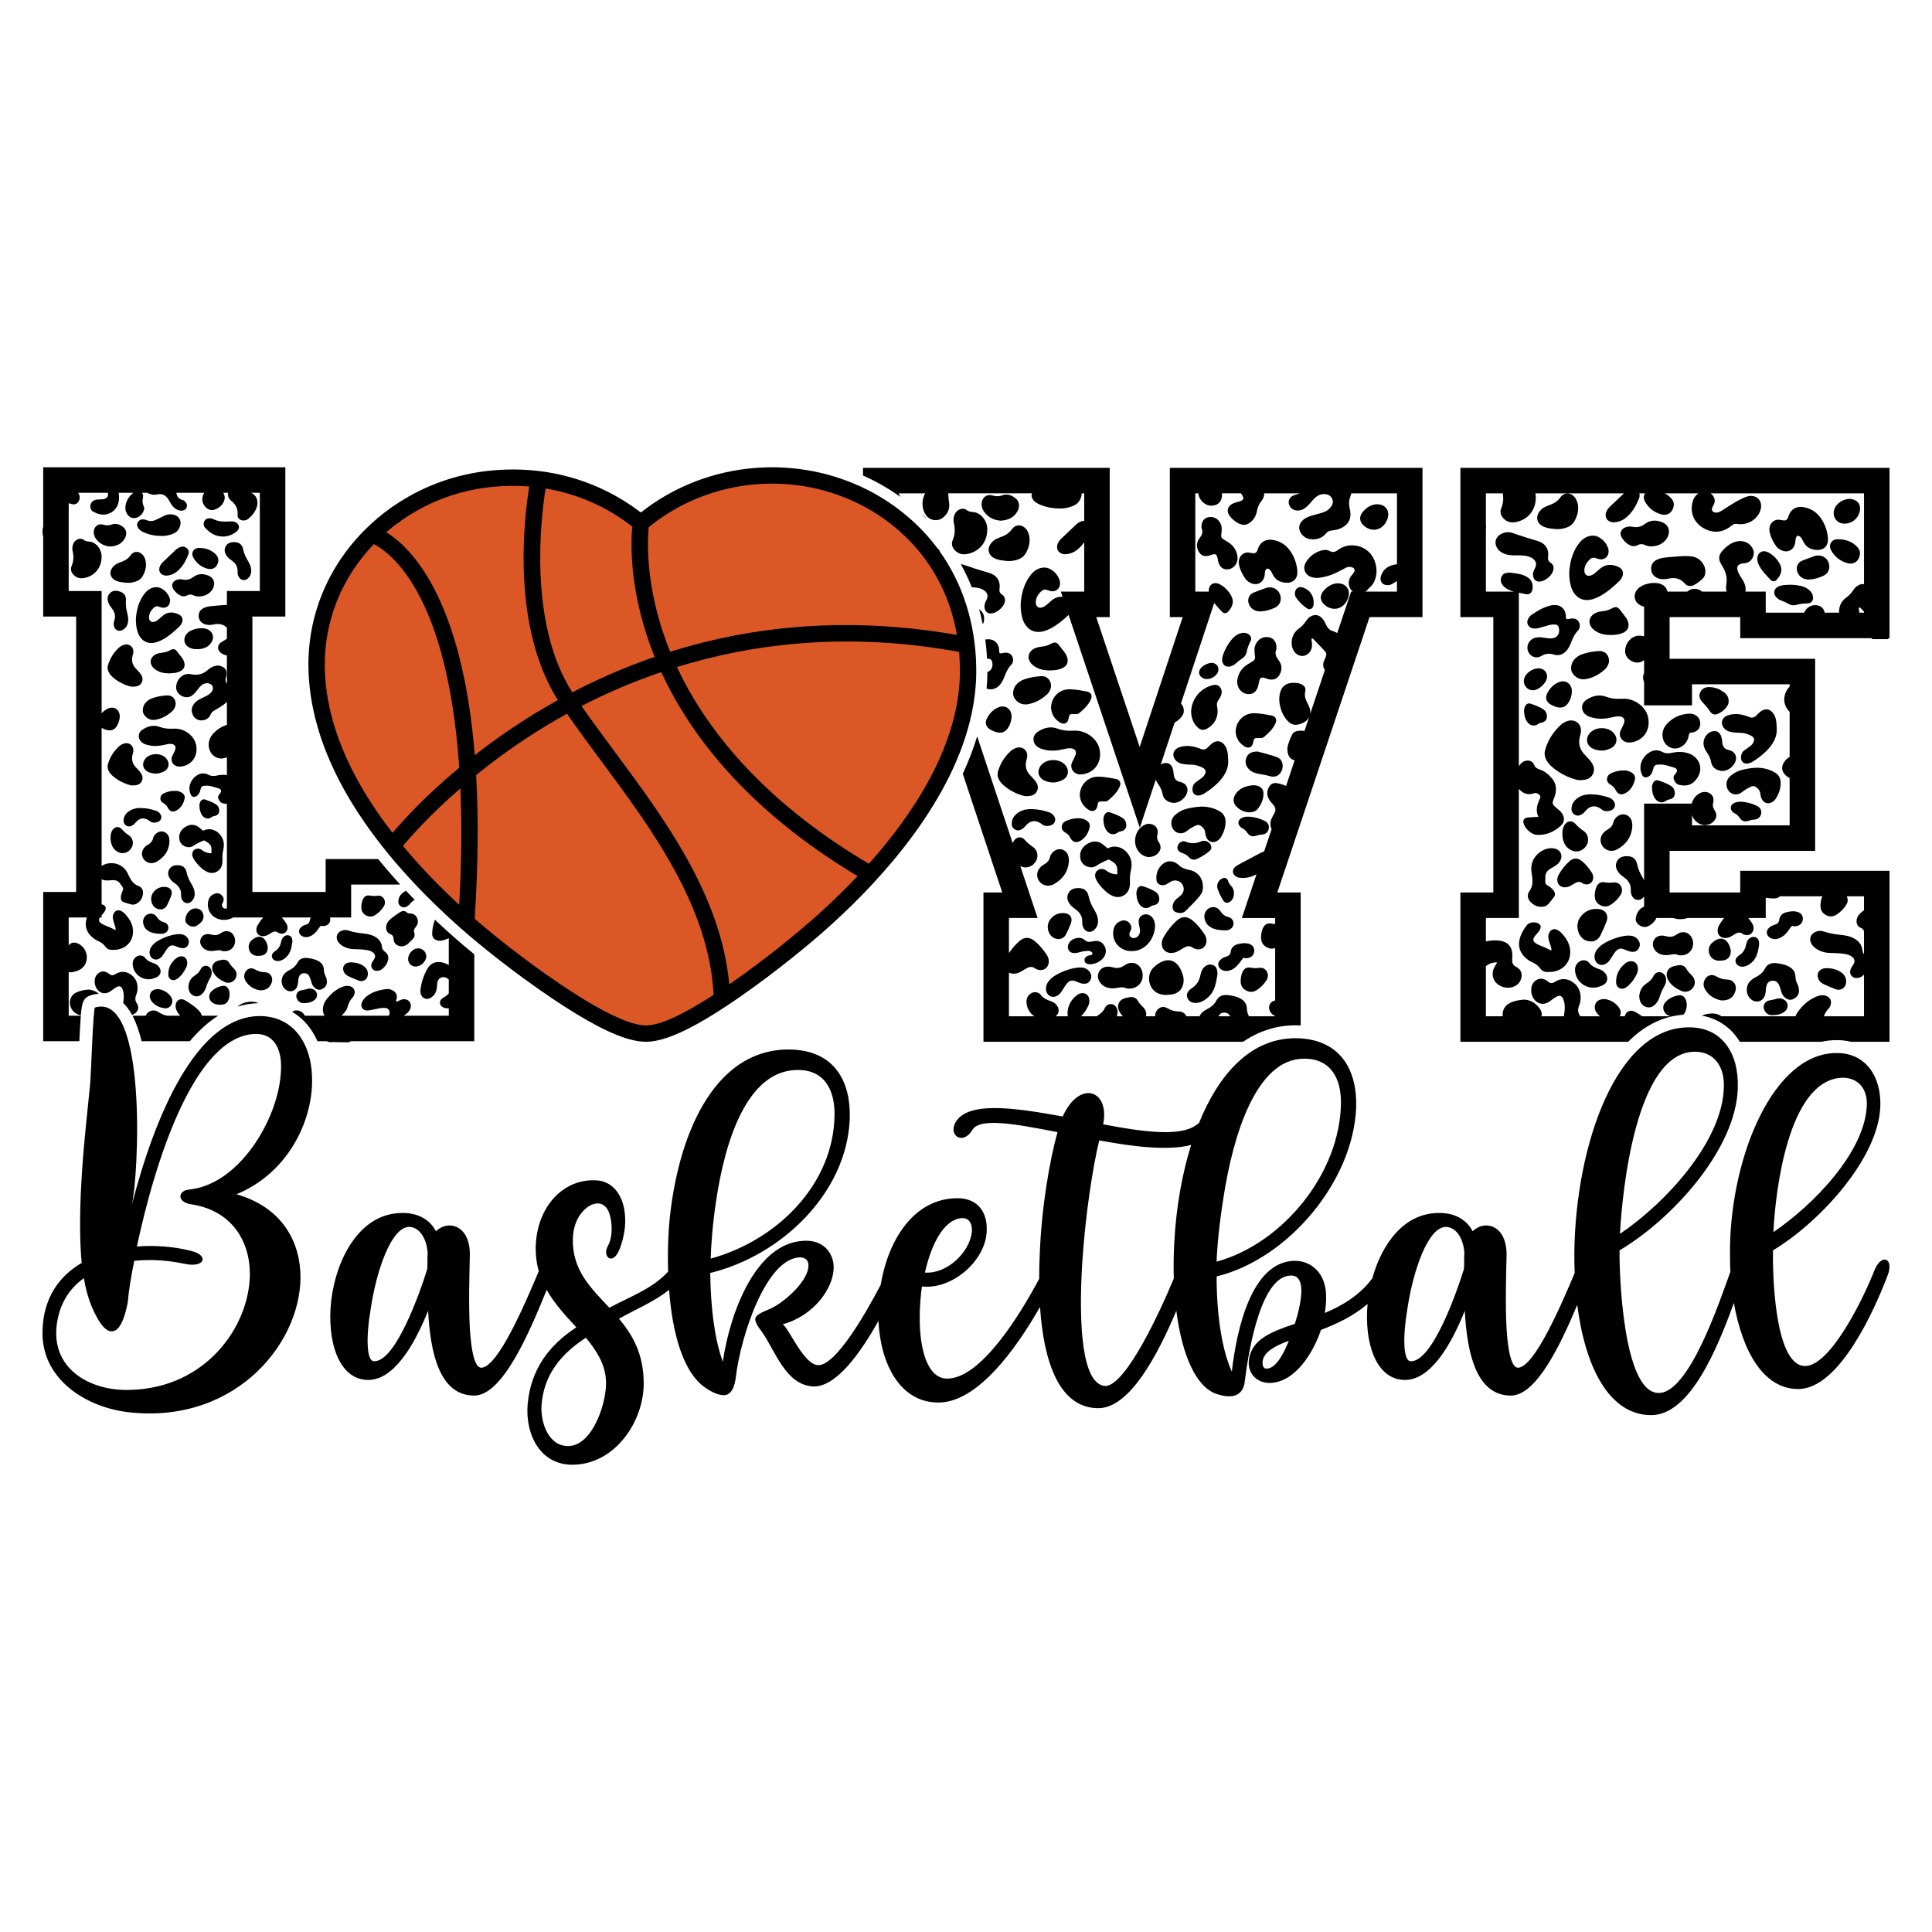 <?xml version="1.0" encoding="UTF-8"?> <!-- Generator: Adobe Illustrator 24.3.0, SVG Export Plug-In . SVG Version: 6.00 Build 0) --> <svg xmlns="http://www.w3.org/2000/svg" xmlns:xlink="http://www.w3.org/1999/xlink" version="1.1" id="Layer_1" x="0px" y="0px" viewBox="0 0 864 864" xml:space="preserve"> <path d="M436.581,298.286c-0.35-19.416-6.004-37.273-16.365-51.729l-0.01-0.367l-0.88-0.88c-2.954-3.972-6.247-7.681-9.786-11.023 c-9.159-8.685-19.851-15.285-31.771-19.614c-2.453-0.896-4.878-1.674-7.202-2.31c-8.444-2.319-17.287-3.453-26.278-3.392 c-2.037,0.023-4.087,0.116-6.453,0.293c-18.729,1.408-36.806,8.458-51.242,19.932c-3.561-2.73-7.319-5.205-11.19-7.369 c-1.694-0.968-3.509-1.907-5.372-2.779c-12.66-6.036-26.362-9.097-40.829-9.097c-0.003,0-0.007,0-0.009,0l-0.734,0.02 c-14.284,0.113-27.877,3.243-40.38,9.292c-1.979,0.941-3.827,1.911-5.454,2.862c-2.267,1.287-4.571,2.734-6.862,4.307l-0.985,0.683 c-0.055,0.039-0.109,0.078-0.163,0.117l-0.024,0.017c-3.887,2.794-7.535,5.866-10.838,9.126 c-16.9,16.604-26.069,38.513-25.819,61.688c0.091,8.66,1.411,17.543,3.917,26.382c0.491,1.772,1.073,3.668,1.732,5.647 c3.391,10.085,8.381,20.414,14.832,30.704c1.212,1.927,2.571,3.985,4.152,6.288c0.148,0.252,0.314,0.502,0.494,0.746 c6.532,9.445,14.279,18.89,22.992,28.036c1.302,1.407,2.699,2.855,4.263,4.419c3.057,3.08,6.129,6.056,9.132,8.846 c2.399,2.228,4.577,4.204,6.652,6.037c8.271,7.335,23.808,19.863,40.364,31.018c2.131,1.445,3.852,2.583,5.401,3.57 c2.092,1.348,4.044,2.573,5.801,3.639c14.028,8.523,23.967,12.492,31.278,12.492h0.17c8.937-0.096,22.274-6.516,41.971-20.202 c15.969-11.08,31.392-23.809,39.756-31.35c1.789-1.625,4.138-3.773,6.435-5.974c1.356-1.29,2.711-2.602,4.113-3.959 c24.049-23.716,53.13-60.336,55.102-100.101c0.086-1.678,0.115-3.446,0.091-5.362L436.581,298.286z"></path> <path d="M116.424,454.393c-28.967-0.189-47.635,46.08-57.542,84.751c3.163-12.344,7.256-95.687-16.417-88.574 c-0.804,0.242-1.805,30.665-2.091,33.574c-1.275,13.016-2.776,26.012-3.647,39.064c-0.973,14.585-1.366,29.156-0.203,41.592 c-10.111,5.84-17.099,15.748-17.491,29.941c-0.973,21.965,19.626,34.996,39.456,36.928c48.216,4.867,77.561-32.846,75.818-63.165 c-0.973-15.559-9.922-29.156-28.575-34.415c22.154-9.123,33.238-30.899,33.82-49.364 C140.132,468.398,132.36,454.597,116.424,454.393z M125.547,480.441c-1.554,20.614-18.653,49.189-40.807,51.514 c-5.259,0.392-5.84,5.637,0.77,6.61c17.883,2.717,26.236,16.14,26.236,31.292c-0.189,23.331-19.626,50.933-53.649,51.717 c-17.099,0.581-34.589-8.76-32.846-27.994c0.973-9.922,5.448-17.113,12.246-21.965c0.784,4.663,1.947,8.745,3.312,12.247 c3.69,8.745,6.988,12.043,9.719,11.462c4.082-0.581,6.014-9.719,6.61-13.016c0.378-4.474,1.351-10.896,2.905-18.464 c7.583-0.784,15.355-0.203,22.546,1.351c9.138,1.947,11.084-3.879,2.731-5.825c-7.583-1.947-15.951-2.528-24.101-1.947 c7.961-37.321,25.655-94.66,53.257-95.052C123.223,462.369,126.52,470.141,125.547,480.441z M838.182,568.302 c-4.474,11.477-19.641,43.161-31.292,42.579c-13.612-0.784-14.193-42.957-14.004-51.717c20.222-12.043,47.243-40.807,48.013-64.53 c0.392-13.597-6.799-23.52-19.045-23.709c-28.575-0.581-47.62,45.674-48.201,87.076c0,3.69,0,7.191,0.189,10.692 c-4.663,12.828-18.668,55.204-32.469,54.23c-15.544-0.77-17.287-53.649-17.099-63.76c23.331-13.801,52.095-45.093,52.865-72.491 c0.581-15.559-6.988-27.021-21.181-27.224c-33.05-0.77-51.325,52.676-51.906,100.5c-0.029,3.167,0.029,6.29,0.145,9.385 c-6.276,14.861-17.927,41.795-25.219,42.318c-3.109,0.203-4.663-7.772-5.244-17.68c-0.581-10.895-0.203-24.115,0-32.28 c0.378-13.598-9.53-16.518-15.166-11.07c-2.92-5.637-8.557-8.164-14.585-8.164c-15.748-0.32-25.902,13.438-30.275,29.214 c-5.738,7.685-13.481,12.261-21.239,15.486c0.596-3.69,0.785-7.191,0.392-10.3c-1.162-8.557-7.191-13.016-13.801-13.016 c-19.438,0.189-26.047,30.899-28.183,49.567c-4.474-9.922-6.799-25.466-6.799-42.579c31.873-7.772,61.029-42.376,62.395-75.411 c0.581-16.14-6.421-30.333-25.859-31.103c-20.73-0.683-35.388,15.573-44.439,37.945c-0.349,0.218-0.697,0.45-1.046,0.741 c-7.002,5.433-23.52,3.298-41.795-0.203c3.109-15.544-10.692-20.019-18.072-3.501c-22.357-4.082-43.16-6.988-48.201,3.109 c-2.731,5.637,3.69,9.719,7.772,2.92c3.298-5.637,19.234-2.717,38.09,0.973c-3.487,12.435-7.191,33.631-7.961,55.015 c-0.16,3.545-0.247,7.089-0.247,10.605c-8.963,16.779-26.222,44.599-41.156,44.599c-8.745,0-12.45-13.031-12.247-27.994 c0-4.271,0.378-8.949,0.973-13.22c13.205,1.554,28.183-11.084,28.953-24.304c0.581-8.745-3.879-15.152-13.016-15.152 c-19.379,0-30.972,18.377-34.386,38.773c-6.93,13.234-20.048,35.868-27.82,35.868c-6.421,0-12.435-15.166-15.936-18.275 c13.598-3.69,22.735-15.936,22.735-25.466c0-6.407-4.663-12.435-13.409-11.854c-21.195,0.973-32.846,31.495-36.158,54.041 c-3.69-9.922-5.433-24.101-5.637-39.659c31.887-7.772,61.044-35.766,62.394-68.801c0.581-16.14-6.218-30.333-25.844-31.103 c-32.657-1.177-50.148,34.008-54.622,75.033c-0.625,5.913-1.061,14.673-0.755,24.26c-6.958,7.641-16.692,11.012-26.265,16.169 c-8.164-8.745-16.721-16.721-16.329-30.914c0.189-9.908,6.61-15.748,11.07-15.748c2.731,0,5.056,2.15,5.84,6.813 c0.77,3.879,0.581,8.934-1.162,12.043c-2.92,4.867,2.135,9.53,5.244,1.366c1.947-5.245,2.717-10.3,2.324-14.774 c-0.581-8.934-5.433-15.355-12.624-15.747c-14.193-0.973-26.047,10.692-27.224,27.994c-0.305,4.649,0.218,8.804,1.293,12.595 c-6.174,14.658-18.144,42.667-25.583,43.19c-3.123,0.203-4.678-7.772-5.259-17.68c-0.581-10.895-0.189-24.115,0-32.28 c0.392-13.598-9.515-16.518-15.152-11.07c-2.92-5.637-8.557-8.164-14.585-8.164c-19.045-0.392-29.926,19.83-32.265,39.267 c-1.947,17.68,3.109,34.793,15.936,35.374c12.058,0.581,21.384-15.936,27.413-30.914c0.973,18.668,5.056,37.916,20.6,37.916 c12.842,0,24.856-28.662,32.425-47.257c3.559,6.305,8.527,11.607,13.263,16.735c-12.45,8.164-20.411,19.045-21.776,34.401 c-1.162,13.409,5.637,27.805,21.195,27.021c18.072-0.77,30.711-19.249,30.711-36.347c0-13.22-5.056-21.776-11.084-28.967 c8.528-4.605,16.14-7.83,22.43-12.871c1.409,18.508,5.985,37.858,17.418,44.555c3.109,1.947,5.637,2.731,7.772,2.528 c2.528-0.581,4.082-3.109,4.678-8.164c2.136-18.072,13.409-52.865,28.575-53.446c2.324,0,3.879,1.162,3.879,3.487 c0.203,7.191-11.665,17.505-17.883,19.83c-3.69,1.554-5.448,2.528-5.825,3.893c-0.392,1.351,0.77,3.298,3.109,6.407 c5.825,8.368,10.489,23.52,22.735,24.115c10.198,0.363,21.094-14.876,29.156-29.287c0,0.044,0,0.087,0.015,0.116 c0.959,19.249,9.719,36.362,26.817,36.362c17.273,0,34.284-23.229,45.441-42.739c1.642,24.885,8.745,45.267,26.091,45.267 c14.15,0,26.73-24.29,34.865-43.553c2.499,19.583,8.804,34.473,18.391,37.32c7.394,2.339,11.665,0.203,12.246-6.014 c1.758-14.004,7.394-48.216,21.384-47.039c2.15,0.189,3.893,2.135,3.893,6.595c0,4.082-1.162,9.53-2.92,14.978 c-10.489,3.501-18.856,6.799-20.411,15.355c-1.162,6.029,2.731,10.881,8.745,11.07c11.869,0.203,20.222-14.179,23.331-23.708 c7.046-2.702,14.44-6.116,20.861-11.607c-1.525,17.171,3.588,33.398,16.082,33.965c12.043,0.581,21.37-15.936,27.398-30.914 c0.973,18.668,5.056,37.916,20.6,37.916c11.389,0,22.125-22.517,29.694-40.589c3.516,27.849,14.266,49.335,33.108,49.335 c17.302,0,29.534-29.752,36.928-50.163c3.893,21.965,13.409,38.497,28.764,38.497c18.464,0,34.212-35.577,40.052-50.933 C847.116,562.476,841.291,560.341,838.182,568.302z M823.219,481.995c6.218-0.378,11.651,3.312,11.651,11.665 c-0.378,21.384-24.29,45.485-41.78,57.339C793.859,533.509,799.496,483.753,823.219,481.995z M758.093,470.344 c7.976,0,13.031,6.014,12.828,15.355c-0.189,24.493-26.236,52.472-46.458,66.085C725.436,532.739,731.654,470.141,758.093,470.344z M547.186,535.267c4.271-27.602,14.571-61.625,35.766-61.813c12.043-0.203,16.91,8.745,16.721,20.019 c-0.392,31.103-25.858,62.583-55.596,70.748C544.266,558.002,545.24,547.31,547.186,535.267z M429.777,544.782 c3.879-0.378,5.056,2.731,4.852,6.029c-0.973,9.53-11.462,19.045-20.992,18.275C416.557,556.055,422.194,545.567,429.777,544.782z M320.14,537.794c4.082-28.197,14.193-59.097,36.347-59.286c12.058-0.203,16.91,8.745,16.721,20.208 c-0.392,30.914-25.655,55.988-55.392,64.152C318.004,557.232,318.585,548.094,320.14,537.794z M191.065,567.532 c-3.109,10.111-14.193,41.795-23.912,41.214c-3.298-0.203-3.501-11.084-1.351-23.534c2.528-16.91,9.123-36.347,17.099-36.536 c4.271,0,7.772,4.474,8.353,11.462C191.065,562.476,191.254,565.004,191.065,567.532z M254.636,646.647 c-9.341,0.581-13.031-10.692-12.45-18.275c0.973-13.612,8.76-22.939,19.83-30.13c4.663,5.637,8.557,11.665,8.949,18.856 C271.735,625.844,265.517,646.066,254.636,646.647z M525.221,554.312c-0.378,5.927-0.465,11.782-0.291,17.433 c-6.232,15.094-21.602,48.071-30.623,48.071c-10.489-0.581-12.043-27.398-10.3-55.392c1.366-20.992,4.663-42.579,7.583-54.434 c15.384,2.847,30.74,4.736,41.098,2.034C528.519,525.316,526.049,540.032,525.221,554.312z M566.624,612.043 c-1.947,0.189-2.135-1.947-1.947-3.501c0.784-4.082,5.448-6.61,11.665-8.934C574.977,603.094,571.287,611.854,566.624,612.043z M654.674,567.532c-3.109,10.111-14.179,41.795-23.897,41.214c-3.312-0.203-3.501-11.084-1.366-23.534 c2.528-16.91,9.138-36.347,17.099-36.536c4.286,0,7.787,4.474,8.368,11.462C654.674,562.476,654.877,565.004,654.674,567.532z"></path> <path d="M737.283,323.209c-0.06,4.84-3.554,8.498-8.384,8.842c-3.362,0.24-5.476-2.786-4.057-5.625 c0.433-0.865,0.889-1.722,1.271-2.609c0.871-2.02,0.061-3.351-2.128-3.464c-1.032-0.054-2.041,0.194-3.047,0.43 c-2.679,0.626-5.372,0.902-8.106,0.31c-1.134-0.245-2.245-0.539-3.225-1.17c-2.712-1.743-2.876-5.127-0.191-6.931 c2.612-1.756,5.669-2.576,8.651-1.467c2.434,0.906,4.789,1.117,7.283,0.97c3.108-0.183,5.861,0.776,8.229,2.769 C736.033,317.328,737.323,319.969,737.283,323.209z M736.636,337.177c-1.249,1.007-2.141,2.313-2.65,3.84 c-0.577,1.732-0.465,3.482,0.187,5.159c0.611,1.574,1.791,1.883,3.184,1.011c1.058-0.662,1.543-1.662,1.829-2.808 c0.565-2.261,0.888-2.506,3.388-2.457c1.915-0.117,3.776,0.748,5.705,1.22c1.937,0.475,2.206,1.617,0.812,3.129 c-0.786,0.853-0.841,1.695-0.411,2.656c0.439,0.984,1.152,1.798,2.189,2.049c2.401,0.581,4.824,0.422,6.678-1.319 c4.838-4.543,3.114-10.872-2.454-12.756c-2.479-0.839-5.029-0.793-7.53-0.211c-1.498,0.348-2.8,0.291-4.173-0.439 C740.958,334.957,738.685,335.525,736.636,337.177z M747.359,351.551c-1.711-1.161-3.668-1.807-5.585-2.502 c-1.126-0.409-2.177,0.202-2.622,1.308c-0.247,0.614-0.422,1.262-0.379,1.945c0.044,1.779,0.412,3.476,1.471,4.943 c1.228,1.702,3.277,2.063,4.895,0.834c0.461-0.35,0.887-0.488,1.44-0.573c1.557-0.241,2.476-1.363,2.425-2.883 C748.963,353.343,748.431,352.279,747.359,351.551z M771.278,309.836c-1.929-1.564-4.136-2.453-6.639-2.572 c-1.852-0.087-3.365,0.525-4.227,2.216c-0.898,1.763-0.241,3.32,1.007,4.623c1.215,1.269,2.357,2.568,3.31,4.058 c0.777,1.216,2.08,1.667,3.332,1.145c1.989-0.829,3.623-2.149,4.668-4.097c0.266-0.496,0.298-1.039,0.335-1.463 C773.12,312.059,772.465,310.799,771.278,309.836z M755.334,319.155c-3.891,0.216-7.26,1.693-9.911,4.615 c-1.227,1.351-1.922,2.949-1.959,4.799c-0.028,2.768,1.547,5.094,4.002,5.903c2.393,0.789,5.036-0.256,6.626-2.594 c0.599-0.881,0.894-1.87,1.12-2.887c0.278-1.251,0.264-1.254,1.489-1.401c2.377-0.285,3.808-2,3.664-4.392 C760.223,320.806,758.09,319.002,755.334,319.155z M724.796,400.06c0.75-1.271,0.788-2.67-0.036-3.971 c-0.814-1.286-2.084-1.607-3.491-1.425c-1.216,0.157-2.391,0.142-3.607-0.093c-1.813-0.35-2.975,0.399-3.741,2.111 c-0.506,1.132-0.659,2.321-0.736,3.53c-0.095,1.908,0.54,3.455,2.232,4.459c1.678,0.996,3.425,0.943,4.991-0.097 C722.174,403.402,723.709,401.903,724.796,400.06z M721.879,328.075c-2.529-3.32-8.741-3.242-11.197,0.14 c-1.744,2.401-1.045,5.247,1.622,6.554c1.16,0.569,2.411,0.789,3.686,0.891c1.5,0.091,2.867-0.366,4.211-0.964 C722.963,333.467,723.724,330.496,721.879,328.075z M714.532,406.492c-3.34-0.19-6.077,1.101-7.97,3.906 c-1.78,2.638-1.417,6.529,0.752,8.841c1.023,1.09,2.266,1.748,4.331,1.792c1.536-0.028,3.159-0.883,4.087-2.738 c0.946-1.891,1.791-3.837,2.584-5.798C719.622,409.261,718.032,406.692,714.532,406.492z M709.054,303.711 c3.386-0.529,6.244-2.169,8.758-4.443c0.353-0.319,0.644-0.724,0.9-1.129c1.02-1.611,1.166-3.31,0.238-4.985 c-0.894-1.614-2.424-2.117-4.173-1.985c-2.415,0.182-4.803,0.554-7.096,1.367c-0.679,0.241-1.361,0.535-1.957,0.933 c-1.793,1.197-2.971,2.807-3.106,5.035c-0.118,1.232,0.321,2.28,1.091,3.18C705.113,303.325,706.928,304.043,709.054,303.711z M697.03,305.111c-2.384,0.991-4.075,2.826-5.178,5.106c-0.96,1.986-0.234,3.816,1.716,4.895c0.897,0.496,1.835,0.918,2.841,1.15 c2.171,0.501,3.781-0.136,4.992-1.995c0.978-1.501,1.432-3.178,1.56-4.802C703.076,305.845,700.223,303.783,697.03,305.111z M729.992,369.351c-0.027-0.387-0.029-0.875-0.099-1.352c-0.259-1.754-1.143-3.056-2.861-3.643 c-1.543-0.527-3.383,0.118-4.549,1.523c-0.427,0.515-0.82,1.074-0.946,1.739c-0.309,1.629-1.333,2.657-2.715,3.432 c-0.743,0.417-1.403,0.955-1.943,1.623c-1.378,1.707-1.461,3.93-0.223,5.74c1.406,2.055,4.222,2.761,6.651,1.387 C727.298,377.544,729.724,374.171,729.992,369.351z M716.304,361.987c1.033,0.844,2.233,0.928,3.449,0.644 c1.1-0.257,2.06-0.838,2.381-2.007c0.318-1.159-0.158-2.141-0.975-2.962c-0.57-0.573-1.285-0.915-2.044-1.143 c-2.267-0.683-4.556-1.254-7.173-1.279c-1.803-0.088-3.792,0.134-5.584,1.148c-1.981,1.121-3.456,2.657-3.582,5.111 c-0.065,1.265,0.399,2.245,1.514,2.881c1.072,0.612,2.106,0.386,3.091-0.208c0.789-0.476,1.36-1.192,1.976-1.865 c1.83-2,4.065-2.247,6.355-0.741C715.913,361.699,716.116,361.834,716.304,361.987z M729.442,345.348 c-1.079-0.615-2.255-0.838-3.348-0.786c-1.929-0.063-3.612,0.408-5.245,1.068c-1.19,0.481-2.071,1.285-2.19,2.646 c-0.116,1.324,0.68,2.136,1.729,2.745c0.912,0.529,1.599,1.217,2.08,2.19c1.052,2.129,2.717,2.572,4.745,1.31 c2.123-1.322,3.291-3.355,3.876-5.7C731.483,347.239,730.88,346.166,729.442,345.348z M707.755,395.049 c0.217,0.184,0.555,0.233,0.843,0.325c1.893,0.603,3.69-0.608,3.885-2.607c0.099-1.016-0.209-1.938-0.753-2.755 c-1.179-1.771-2.513-3.43-4.147-4.802c-2.027-1.7-3.932-1.703-5.863,0.068c-1.837,1.685-3.371,3.643-4.612,5.817 c-0.427,0.749-0.693,1.545-0.685,2.419c0.007,2.447,2.189,3.868,4.789,3.098c0.938-0.278,1.756-0.817,2.577-1.33 C705.07,394.481,706.345,393.858,707.755,395.049z M685.633,257.702c0.334,1.653,1.487,2.535,3.109,2.376 c2.303-0.226,5.234-2.656,5.849-4.886c0.391-1.416,0.104-2.741-1.144-3.536c-1.045-0.667-1.31-1.45-1.147-2.573 c0.596-4.106-1.885-6.351-4.544-7.115c-3.949-1.135-7.847-2.4-11.727-3.739c-0.171-0.059-0.351-0.097-0.53-0.127 c-1.763-0.292-3.381,0.132-4.833,1.11c-1.791,1.206-2.341,3.329-1.435,5.29c0.758,1.641,2.113,2.614,3.75,3.226 c1.675,0.626,3.44,0.624,5.196,0.624c0.787,0.01,1.577-0.018,2.361,0.037c1.575,0.109,3.138,0.299,4.529,1.146 c1.932,1.175,2.373,2.71,1.313,4.699C685.799,255.325,685.377,256.436,685.633,257.702z M679.848,419.057 c-1.234,3.723-0.33,6.997,2.648,9.521c0.872,0.739,1.814,1.386,2.863,1.836c1.39,0.597,2.551,1.417,3.443,2.68 c0.799,1.131,1.975,1.679,3.399,1.602c0.625-0.034,1.256-0.008,1.876-0.08c4.438-0.515,7.995-3.661,8.138-8.56 c0.096-3.282-1.343-5.922-3.439-8.287c-0.68-0.766-1.409-1.49-2.357-1.937c-1.354-0.639-2.609-0.297-3.398,0.963 c-0.496,0.791-0.717,1.661-0.573,2.606c0.163,1.073,0.486,2.1,0.841,3.123c0.274,0.789,0.634,1.575,0.471,2.585 c-0.977-0.478-1.867-0.941-2.78-1.35c-0.932-0.417-1.901-0.752-2.83-1.174c-2.952-1.343-3.181-2.578-0.895-4.947 c0.602-0.624,1.112-1.299,1.489-2.065c0.465-0.945,0.319-1.709-0.357-2.324c-1.261-1.147-4.386-0.986-5.443,0.348 C681.634,415.251,680.52,417.03,679.848,419.057z M684.6,403.507c1.148,1.157,2.508,1.896,4.153,2.019 c1.317,0.098,2.598-0.15,3.527-1.114c1.001-1.039,1.89-2.198,2.733-3.373c0.663-0.924,0.442-2.043-0.521-3.134 c-0.683-0.774-1.491-1.427-2.393-1.931c-0.764-0.427-1.13-0.997-1.048-1.896c0.065-0.72-0.025-1.452,0.026-2.174 c0.1-1.426,0.798-2.513,2.284-3.447c0.031-0.016,0.367-0.16,0.674-0.351c0.771-0.48,1.565-0.932,2.283-1.483 c1.607-1.233,2.316-3.222,1.778-4.791c-0.544-1.586-2.26-2.581-4.42-2.523c-4.417,0.118-9.419,4.155-8.853,10.162 c0.102,1.083,0.354,2.151,0.452,3.233c0.181,2.02,0.037,3.936-1.249,5.701C682.785,400.106,683.105,402.002,684.6,403.507z M729.592,429.857c-0.949-0.039-1.803,0.284-2.545,0.832c-2.634,1.944-4.115,4.539-4.32,7.823c-0.076,1.428,0.168,2.745,1.573,3.414 c1.324,0.63,2.464-0.028,3.52-0.811c0.146-0.108,0.285-0.227,0.417-0.351c1.56-1.473,2.799-3.183,3.709-5.122 c0.528-1.125,0.718-2.311,0.392-3.539C731.987,430.778,730.926,429.911,729.592,429.857z M711.292,249.908 c0.634-0.533,1.428-0.621,2.239-0.35c0.573,0.191,1.143,0.42,1.733,0.529c2.253,0.413,4.101-1.136,4.104-3.419 c0.001-0.542-0.033-1.084-0.232-1.609c-0.832-2.188-2.257-3.86-4.345-4.92c-1.346-0.683-2.76-0.774-4.232-0.348 c-2.095,0.605-3.576,1.972-4.796,3.69c-2.767,3.894-3.721,8.349-3.985,12.349c-0.065,3.671,0.608,6.779,1.738,8.74 c1.838,3.188,4.96,4.444,8.525,3.454c1.057-0.293,2.068-0.687,3.035-1.194c3.526-1.851,6.488-4.439,9.312-7.198 c0.382-0.373,0.684-0.854,0.929-1.334c1.044-2.043,0.432-3.884-1.655-4.816c-2.941-1.314-5.758-1.284-8.295,0.982 c-0.587,0.525-1.191,1.031-1.776,1.558c-0.545,0.49-1.13,0.925-1.807,1.205c-1.89,0.781-3.306-0.153-3.252-2.204 C708.591,252.876,709.709,251.239,711.292,249.908z M775.652,341.438c1.603-2.615,0.474-5.397-2.538-6.017 c-1.895-0.39-2.639-1.447-2.874-3.204c-0.144-1.074-0.177-2.18-0.618-3.204c-0.599-1.392-1.714-2.169-3.109-2.067 c-1.054,0.078-1.988,0.48-2.786,1.199c-2.237,2.014-2.583,5.195-0.667,7.907c1.067,1.511,1.894,3.006,2.191,4.891 c0.352,2.229,2.489,3.793,5.071,3.842C772.461,344.704,774.368,343.53,775.652,341.438z M743.803,233.763 c-2.745-1.281-5.626-1.384-8.102,0.485c-1.824,1.377-3.622,1.793-5.762,1.315c-1.094-0.245-2.185-0.105-3.209,0.329 c-1.91,0.81-2.567,2.737-1.479,4.494c0.802,1.295,1.847,2.404,3.179,3.188c1.28,0.753,2.63,0.959,3.973,0.21 c1.048-0.584,2.045-0.578,3.12-0.103c0.945,0.417,1.941,0.692,2.888,0.649c3.47,0.061,6.571-1.894,7.609-4.725 C746.9,237.202,746.086,234.829,743.803,233.763z M785.683,360.384c-2.184-1.063-4.496-1.733-6.943-1.833 c-1.168-0.063-2.301,0.058-3.339,0.63c-1.575,0.868-1.848,2.441-0.648,3.77c0.278,0.308,0.611,0.623,0.984,0.778 c0.997,0.416,1.637,1.149,2.24,2.015c1.089,1.564,2.215,1.87,4.106,1.291c0.747-0.229,1.475-0.45,2.285-0.482 c1.677-0.066,2.879-1.064,3.186-2.453C787.907,362.503,787.306,361.174,785.683,360.384z M787.331,318.207 c-0.671,0.512-1.266,1.132-1.847,1.75c-0.956,1.016-2.039,1.196-3.301,0.665c-0.613-0.258-1.246-0.48-1.885-0.668 c-2.56-0.756-5.137-0.912-7.689-0.001c-2.829,1.01-3.432,4.044-1.234,6.078c0.728,0.674,1.589,1.091,2.566,1.287 c1.375,0.276,2.763,0.386,4.161,0.387c1.672,0.002,3.239,0.469,4.728,1.167c1.808,0.847,2.087,1.999,0.985,3.649 c-0.413,0.618-0.965,1.08-1.57,1.495c-0.7,0.479-1.398,0.964-2.081,1.468c-1.237,0.915-1.67,2.19-1.561,3.675 c0.11,1.493,1.405,2.544,2.89,2.318c0.905-0.138,1.755-0.475,2.53-0.974c2.199-1.415,4.283-2.99,6.115-4.855 c2.819-2.871,4.664-6.193,4.43-9.857c-0.073-3.379-0.447-5.037-1.352-6.476C791.766,317.009,789.488,316.56,787.331,318.207z M792.708,358.588c0.661-0.441,1.227-1.009,1.628-1.692c1.247-2.123,2.024-4.386,1.993-6.889c-0.026-2.063-0.908-3.58-2.701-4.611 c-2.31-1.329-4.791-1.994-7.78-2.067c-2.161,0.044-4.624,0.398-7.026,1.021c-1.888,0.489-3.584,1.469-5.069,2.753 c-1.539,1.33-2.055,3.39-1.377,5.285c1.046,2.926,4.323,3.806,6.742,1.787c1.127-0.941,2.392-1.647,3.702-2.275 c0.719-0.345,1.484-0.579,2.242-0.07c1.085,0.729,1.987,1.581,2.132,2.994c0.08,0.783,0.255,1.551,0.572,2.282 C788.67,359.189,790.821,359.847,792.708,358.588z M741.523,250.061c-2.281,0.906-3.293,2.451-3.107,4.749 c0.16,1.984,1.654,3.542,3.835,4.04c1.21,0.276,2.429,0.215,3.607-0.04c2.915-0.63,5.463-0.356,7.564,2.116 c1.13,1.33,2.783,1.45,4.328,0.613c1.432-0.775,2.706-1.82,3.861-2.959c0.796-0.785,1.065-1.88,1.047-3.387 c-0.026-0.605-0.239-1.537-0.686-2.417c-1.297-2.554-3.43-3.838-6.232-4.033c-3.396-0.236-6.766,0.232-10.14,0.5 C744.216,249.354,742.833,249.541,741.523,250.061z M732.525,420.232c-1.111-1.421-2.637-1.848-4.091-1.833 c-3.92-0.049-10.445,2.465-13.091,4.962c-0.438,0.414-0.844,0.873-1.202,1.358c-0.584,0.79-0.954,1.686-1.047,2.671 c-0.161,1.691,0.587,3.185,1.892,3.834c1.281,0.637,2.884,0.261,4.14-0.967c0.79-0.773,1.294-1.751,1.904-2.653 c0.475-0.702,0.898-1.45,1.448-2.086c1.185-1.368,2.178-1.569,3.896-0.942c0.964,0.352,1.873,0.841,2.909,1.013 c1.638,0.272,2.7-0.098,3.475-1.305C733.607,422.958,733.52,421.505,732.525,420.232z M817.945,252.246 c-0.52-2.261-2.388-3.799-4.657-3.832c-0.607-0.012-1.201,0.027-1.783,0.247c-1.861,0.705-3.756,1.326-5.59,2.095 c-2.192,0.918-2.976,3.239-1.95,5.455c0.918,1.981,2.943,3.112,5.372,2.937c2.13-0.153,4.164-0.747,6.089-1.641 C817.52,256.536,818.456,254.47,817.945,252.246z M815.666,440.164c1.752,0.805,3.519,1.592,5.328,2.257 c2.169,0.797,4.384-0.663,4.602-2.969c0.188-1.989-0.647-3.542-2.263-4.64c-1.79-1.216-3.805-1.796-6.239-1.847 c-0.277,0.019-0.827,0.011-1.359,0.105c-2.377,0.417-3.517,2.578-2.527,4.779C813.704,438.952,814.609,439.679,815.666,440.164z M794.651,446.624c-1.1,0.318-2.211,0.558-3.344,0.753c-2.279,0.393-3.267,2.716-2.094,4.719c0.865,1.475,2.238,1.923,3.222,1.9 c2.481-0.026,4.229-0.44,5.694-1.632c2.104-1.71,1.572-4.698-0.985-5.632C796.336,446.437,795.491,446.382,794.651,446.624z M784.893,419.083c-1.272-0.374-2.686,0.31-3.455,1.703c-0.291,0.527-0.489,1.093-0.597,1.697c-0.357,1.994-1.296,3.621-3.052,4.717 c-0.204,0.127-0.395,0.28-0.573,0.442c-1.032,0.937-1.32,1.85-0.921,2.892c0.421,1.101,1.388,1.734,2.693,1.763 c1.744,0.038,3.118-0.764,4.383-1.872c2.486-2.176,2.86-5.195,3.321-7.994C786.771,420.514,786.168,419.459,784.893,419.083z M794.843,419.845c1.272-0.305,2.349-0.951,3.295-1.838c0.935-0.877,1.698-1.896,2.428-2.94c0.432-0.618,0.802-1.293,1.633-0.822 c2.18,0.143,3.8-1.079,4.014-2.944c0.218-1.903-0.858-3.23-2.979-3.652c-1.401-0.279-2.781-0.057-4.142,0.261 c-1.879,0.44-3.183,1.529-3.434,3.52c-0.144,1.145-0.779,1.721-1.776,2.041c-0.866,0.278-1.737,0.543-2.441,1.157 c-0.808,0.704-1.465,1.546-1.297,2.66c0.186,1.235,1.026,2.018,2.193,2.448C793.163,420.041,793.995,420.048,794.843,419.845z M789.3,433.17c-0.87,1.632-2.104,2.762-3.713,3.581c-1.08,0.549-2.117,1.176-2.958,2.076c-2.086,2.23-1.922,6.04,0.348,7.997 c2.324,2.002,5.484,1.093,6.342-1.836c0.221-0.755,0.375-1.529,0.375-2.324c-0.001-0.734,0.136-1.441,0.381-2.134 c0.401-1.137,1.157-1.811,2.379-1.926c1.263-0.118,2.261,0.299,2.901,1.431c0.449,0.795,0.707,1.666,0.972,2.535 c0.263,0.863,0.468,1.748,0.992,2.518c1.077,1.585,2.926,2.446,4.348,1.808c1.708-0.766,3.061-1.912,2.813-4.366 c-0.086-0.851-0.27-1.68-0.67-2.433c-0.552-1.04-0.84-2.14-0.868-3.305c-0.052-2.173-1.19-3.622-3.033-4.594 c-1.912-1.008-4.014-1.283-5.904-1.514C791.665,430.643,790.301,431.29,789.3,433.17z M727.758,277.275 c-0.387-0.834-0.953-1.538-1.511-2.252c-0.483-0.619-0.986-1.223-1.443-1.861c-1.312-1.834-2.163-2.102-4.112-1.033 c-1.251,0.686-2.547,1.049-3.952,1.192c-1.016,0.103-2.035,0.288-2.988,0.707c-3.308,1.453-3.922,4.85-1.307,7.32 c0.392,0.371,0.845,0.686,1.3,0.98c2.064,1.332,4.385,1.634,6.491,1.652c1.921-0.047,3.546-0.174,5.099-0.759 C728.135,282.167,729.015,279.987,727.758,277.275z M831.608,229.041c0.78-2.894-0.412-5.09-3.126-5.759 c-3.253-0.803-7.314,1.52-8.246,4.718c-0.925,3.174,1.212,6.115,4.488,6.18C827.96,234.244,830.772,232.145,831.608,229.041z M818.768,242.769c-0.763,1.361-0.307,2.722,0.462,3.93c1.618,2.542,3.911,4.283,6.794,5.111c2.799,0.805,4.951-0.529,5.646-3.303 c0.451-1.801-0.291-3.209-1.545-4.376c-2.122-1.975-4.684-2.916-8.126-2.999C821.055,241.137,819.581,241.32,818.768,242.769z M805.176,261.988c-2.506-0.562-5.047-0.604-7.589-0.315c-0.716,0.082-1.416,0.312-1.884,0.419 c-2.553,1.066-2.983,3.474-1.156,5.198c0.493,0.465,1.03,0.868,1.653,1.103c1.299,0.491,2.553,1.042,3.764,1.74 c1.014,0.585,2.23,0.711,3.361,0.39c1.645-0.468,3.28-0.695,5-0.665c1.574,0.027,2.547-1.163,2.472-2.73 c-0.041-0.858-0.306-1.646-0.859-2.35C808.709,263.216,807.05,262.407,805.176,261.988z M814.23,231.631 c-1.553-2.19-3.623-3.745-6.204-4.51c-3.321-0.984-6.821-0.486-8.283,3.896c-0.058,0.172-0.088,0.355-0.159,0.521 c-0.375,0.874-0.981,1.36-1.989,1.185c-0.417-0.072-0.851-0.074-1.258-0.178c-3.102-0.794-5.616,1.968-4.961,5.269 c0.471,2.371,1.53,4.447,2.89,6.397c0.493,0.707,1.192,1.208,1.932,1.627c3.107,1.758,6.246,0.161,6.667-3.377 c0.071-0.6,0.1-1.213,0.252-1.793c0.311-1.19,1.04-1.385,1.984-0.58c0.62,0.529,0.942,1.261,1.272,1.969 c1.244,2.664,3.423,3.79,6.254,3.883c3.188,0.087,5.121-2.003,4.829-5.373C817.174,237.318,816.125,234.304,814.23,231.631z M769.012,429.647c0.233-0.021,0.593-0.072,0.954-0.081c3.547-0.098,4.601-3.199,3.777-5.751c-1.586-4.913-5.005-5.031-8.211-2.054 c-1.415,1.314-1.73,3.39-0.968,5.181C765.294,428.657,766.909,429.669,769.012,429.647z M785.988,248.991 c-0.241,1.152-0.05,2.263,0.436,3.35c1.238,2.766,3.391,4.824,5.397,6.983c0.756,0.813,1.915,0.815,2.603,0.07 c1.198-1.295,2.182-2.741,2.234-4.722c-0.028-0.194-0.064-0.494-0.114-0.791c-0.474-2.8-4.17-6.682-6.936-7.286 C787.849,246.212,786.37,247.164,785.988,248.991z M687.93,323.736c0.461-0.35,0.887-0.487,1.44-0.573 c1.557-0.241,2.476-1.363,2.425-2.883c-0.042-1.279-0.574-2.343-1.646-3.071c-1.711-1.16-3.668-1.806-5.585-2.502 c-1.126-0.409-2.177,0.202-2.622,1.308c-0.247,0.614-0.422,1.262-0.379,1.945c0.045,1.779,0.412,3.475,1.471,4.943 C684.262,324.604,686.311,324.965,687.93,323.736z M681.654,303.407c-0.774,2.675,1.129,5.265,3.882,5.284 c2.686,0.018,6.263-3.394,6.336-6.044c0.047-1.695-1.114-3.249-2.713-3.632C686.28,298.327,682.481,300.55,681.654,303.407z M693.999,342.873c2.828,2.485,6.067,4.268,9.633,5.426c1.045,0.339,2.141,0.648,2.857,0.589c2.695-0.005,4.766-0.504,5.867-2.725 c1.106-2.23,0.223-4.176-1.193-5.952c-0.416-0.521-0.89-0.997-1.342-1.489c-0.502-0.548-1.022-1.08-1.512-1.637 c-1.971-2.241-2.508-4.817-1.776-7.685c0.147-0.576,0.315-1.149,0.418-1.733c0.655-3.706-2.465-6.385-6.028-5.2 c-1.151,0.383-2.164,1-3.039,1.81c-3.285,3.04-5.594,6.676-6.865,11.004c-0.557,1.895-0.145,3.491,0.799,5.074 C692.395,341.322,693.159,342.136,693.999,342.873z M704.676,223.009c-1.381-2.368-4.701-3.533-6.879-0.55 c-1.24,1.699-2.855,2.733-4.791,3.395c-0.685,0.234-1.346,0.539-2.008,0.834c-0.841,0.375-1.554,0.933-2.166,1.618 c-2.397,2.684-1.63,5.945,1.707,7.321c1.593,0.657,3.282,0.78,4.965,0.953c1.092,0.095,2.188,0.052,3.256-0.158 c2.141-0.42,4.123-1.276,5.254-3.222c1.292-2.222,2.004-4.662,1.655-7.295C705.532,224.877,705.2,223.908,704.676,223.009z M683.528,276.466c-1.204,1.926-0.209,4.189,2.042,4.543c0.834,0.131,1.685,0.099,2.523-0.146c1.569-0.459,3.161-0.838,4.726-1.309 c0.892-0.268,1.786-0.309,2.696-0.255c0.918,0.055,1.424,0.595,1.623,1.452c0.655,2.817-0.968,4.82-3.878,4.766 c-0.603-0.011-1.205-0.119-1.805-0.197c-0.901-0.118-1.8-0.249-2.66-0.37c-0.653,0.055-1.264,0.064-1.859,0.164 c-1.254,0.209-2.253,0.873-3.005,1.882c-1.196,1.606-1.152,3.896,0.074,5.417c1.246,1.544,3.407,2.104,5.244,0.972 c1.871-1.154,3.605-1.28,5.671-0.648c2.47,0.756,4.716-0.293,6.274-2.561c0.76-1.107,1.24-2.352,1.726-3.595 c0.641-1.641,1.398-3.191,2.664-4.493c1.074-1.104,1.136-2.52,0.506-3.901c-0.527-1.155-1.891-1.746-3.403-1.581 c-0.24,0.027-0.474,0.101-0.713,0.142c-1.652,0.285-1.676,0.264-1.739-1.484c-0.082-2.277-1.588-4.187-3.698-4.566 c-0.951-0.171-1.934-0.177-2.895,0.038c-3.259,0.728-6.066,2.397-8.771,4.261C684.327,275.372,683.887,275.891,683.528,276.466z M698.797,374.471c0.464,2.798,1.716,5.037,4.55,6.041c2.347,0.831,5.067-0.357,6.281-2.685c1.157-2.22,0.597-4.868-1.503-6.282 c-1.316-0.886-2.499-1.836-3.542-3.051c-1.539-1.794-3.732-1.503-4.99,0.515c-0.696,1.116-0.894,2.361-0.89,4.071 C698.714,373.265,698.698,373.877,698.797,374.471z M751.716,443.067c1.984,0.948,4.195,0.362,5.448-1.418 c1.182-1.679,0.98-3.916-0.592-5.452c-0.912-0.891-1.763-1.782-2.408-2.91c-0.852-1.489-2.27-1.893-3.919-1.572 c-1.986,0.387-3.991,0.749-4.763,3.027c-0.114,0.336-0.098,0.716-0.142,1.075c-0.088,1.027,0.342,1.892,0.84,2.732 C747.473,440.73,749.506,442.012,751.716,443.067z M762.016,439.046c-0.325,1.182-0.16,2.295,0.437,3.323 c1.771,3.051,4.577,4.507,7.397,5.028c3.879,0.139,5.638-1.87,6.307-4.47c0.632-2.459-1.023-4.805-3.537-4.851 c-1.943-0.035-3.57-0.501-5.258-1.489C765.085,435.255,762.716,436.499,762.016,439.046z M712.583,441.701 c1.492,0.028,2.818-0.492,4.161-1.101c2.444-1.108,2.622-3.882,0.823-5.72c-0.688-0.703-1.539-1.182-2.466-1.49 c-1.684-0.559-3.191-1.267-4.366-2.746c-1.135-1.427-3.008-1.565-4.435-0.615c-1.507,1.003-2.085,2.506-1.919,4.241 C704.79,438.543,708.287,441.674,712.583,441.701z M661.293,465.888h-8.194v-49.93V399.13h1.515h6.581h6.63v-5.457v-10.328v-9.969 v-7.836v-16.73v-16.486v-9.269v-44.098v-2.981h-10.947h-3.779v-2.46v-4.789v-1.874v-13.44v-8.145v-9.416v-7.542v-12.723v-6.369H845 v37.533v10.475v28.182h-0.562v0.424h-7.168c-0.096-0.134-0.148-0.283-0.227-0.424h-18.759h-17.887H786.99h-8.748v-7.445v-1.987 h-31.587v4.235v14.401h8.178h27.824h17.496h6.826h4.757v10.703v8.992v8.585v9.562v33.688v8.048v6.32H783.08h-9.628h-5.392h-5.115 h-16.29v6.174v10.898v1.548h4.17h3.844h7.135h16.437v-8.748v-0.961h0.929h10.247h7.005h5.359h8.618h12.43h12.918H845v76.467h-17.288 c-1.833-0.44-3.745-0.703-5.741-0.734l-0.649-0.007c-2.302,0-4.539,0.268-6.72,0.741h-36.557c-0.976-1.597-2.068-3.087-3.319-4.404 c-3.656-3.85-8.334-6.32-13.678-7.309c1.506-0.643,3.099-0.949,4.767-0.941c1.555,0.011,2.908,0.389,3.965,1.25h33.166 c0.231-0.648,0.538-1.264,0.943-1.827c2.224-3.091,4.952-5.609,8.561-7.034c1.025-0.404,2.078-0.645,3.187-0.518 c2.743,0.313,4.021,2.806,2.661,5.198c-0.148,0.261-0.321,0.519-0.529,0.734c-0.978,1.011-1.649,2.18-2.134,3.447h17.962v-18.626 c-0.245,0.228-0.495,0.453-0.766,0.661c-0.377,0.29-0.824,0.564-1.279,0.666c-1.275,0.285-2.55,0.352-3.517-0.786 c-0.911-1.071-0.768-2.249-0.225-3.406c0.281-0.597,0.71-1.124,1.05-1.695c0.777-1.309,0.612-2.394-0.557-3.369 c-0.959-0.799-2.123-1.106-3.335-1.316c-2.281-0.395-4.585-0.376-6.883-0.461c-1.914-0.07-3.7-0.579-5.349-1.547 c-1.057-0.62-1.988-1.385-2.615-2.464c-1.232-2.12-0.455-4.477,1.803-5.411c0.733-0.303,1.508-0.457,2.322-0.435 c0.533,0.106,1.089,0.147,1.595,0.33c2.82,1.017,5.78,1.26,8.718,1.632c1.452,0.184,2.864,0.553,4.171,1.2 c2.299,1.14,3.879,2.878,4.171,5.537c0.075,0.682,0.312,1.228,0.696,1.709v-10.153c-0.162-0.748-0.542-1.275-1.499-1.635 c-1.427-0.536-2.042-2.065-1.785-3.621c0.184-1.116,0.732-2.04,1.551-2.812c0.548-0.517,1.135-0.983,1.734-1.432v-6.227h-7.753 c0.643,1.216,0.592,2.498-0.102,3.674c-1.087,1.842-2.622,3.342-4.388,4.514c-1.566,1.04-3.313,1.093-4.991,0.097 c-1.692-1.004-2.327-2.552-2.232-4.46c0.078-1.209,0.23-2.399,0.736-3.53c0.047-0.106,0.101-0.197,0.152-0.296h-18.988 c-0.578,0.55-1.393,0.901-2.37,0.961c-0.361,0.022-0.725-0.006-1.312-0.013c-0.839-0.052-1.768-0.127-2.705-0.309v9.069h-7.803 c0.563,0.693,1.095,1.412,1.592,2.159c0.544,0.818,0.852,1.739,0.753,2.755c-0.195,1.999-1.992,3.209-3.885,2.607 c-0.288-0.092-0.626-0.141-0.843-0.324c-1.41-1.192-2.684-0.569-3.966,0.232c-0.822,0.514-1.64,1.053-2.577,1.33 c-2.6,0.77-4.782-0.651-4.789-3.098c-0.008-0.873,0.258-1.67,0.685-2.418c0.653-1.145,1.393-2.226,2.211-3.243H754.67 c-0.652,0.228-1.336,0.391-2.069,0.472c-1.58,0.179-3.03,0-4.301-0.472h-7.59c-0.172,0.537-0.463,1.055-0.887,1.54 c-0.551,0.629-1.214,1.184-1.904,1.66c-1.402,0.968-2.903,1.098-4.43,0.26c-1.337-0.733-1.975-1.884-1.992-2.638 c0.014-2.866,1.702-5.13,3.755-5.904v-4.524c-0.2,0.253-0.414,0.5-0.67,0.727c-1.527,1.353-3.577,0.993-4.63-0.761 c-0.517-0.862-0.687-1.825-0.647-2.792c0.108-2.559-1.067-4.376-3.094-5.79c-0.84-0.586-1.66-1.229-2.294-2.051 c-1.133-1.469-1.714-3.08-0.896-4.887c0.861-1.902,2.554-2.483,4.468-2.493c2.588-0.014,4.162,1.171,4.668,3.675 c0.428,2.12,1.309,3.997,2.396,5.828c0.244,0.41,0.48,0.824,0.698,1.248v-15.191v-2.313v-3.014v-13.733h21.265 c0.461-1.598,1.358-3.056,2.687-4.031c1.095-0.804,2.314-1.352,3.706-1.161c2.465,0.337,3.867,2.263,3.247,4.682 c-0.317,1.238-0.174,2.269,0.484,3.265c0.933,1.414,1.329,2.85,0.341,4.387c-1.109,1.727-2.769,2.426-4.798,2.49 c-1.892-0.177-3.398-1.121-4.548-2.611c-0.424-0.55-0.721-1.173-0.961-1.82v4.525h43.658v-21.135 c-0.745-0.404-1.463-0.902-2.097-1.583c-1.521-1.631-1.657-3.579-0.426-5.486c0.681-1.055,1.542-1.838,2.524-2.428V318.33 c-1.499-1.434-2.297-3.258-2.427-5.278c0-2.395,0.929-4.496,2.427-5.995v-1.042h-22.122h-21.536v9.416h-21.422V305.07 c-0.603-1.417-0.603-2.835,0-4.154v-5.702c-1.629,1.238-3.437,1.417-5.327,0.554c-2.118-0.977-3.128-2.753-3.177-4.48 c0.065-4.431,3.714-7.689,7.526-6.891c0.342,0.065,0.668,0.13,0.977,0.163v-13.261c-0.624-0.153-1.216-0.384-1.789-0.681 c-2.276-1.18-3.09-3.739-1.92-6.017c0.191-0.373,0.441-0.725,0.713-1.045c2.237-2.636,8.022-3.727,11.079-2.1 c1.302,0.693,2.111,1.836,2.352,3.116h8.858c2.029-1.795,4.899-1.522,6.605,0h11.01c-0.198-0.718-0.348-1.449-0.246-2.207 c0.03-0.362,0.03-0.73,0.095-1.086c0.522-2.897-0.215-5.522-1.702-7.989c-0.125-0.207-0.261-0.408-0.388-0.614 c-1.681-2.734-1.475-4.489,0.779-6.836c1.533-1.595,3.236-2.925,5.403-3.551c2.843-0.822,5.6-0.008,7.169,2.162 c1.067,1.475,1.402,3.078,0.596,4.794c-0.793,1.688-2.117,2.563-3.999,2.677c-2.797,0.169-3.648,1.63-2.427,4.228 c0.512,1.09,1.223,2.087,1.853,3.121c0.801,1.314,1.365,2.697,1.376,4.268c0.003,0.376-0.029,0.713-0.078,1.032h9.057v9.432h17.17 c0.049-0.13,0.114-0.261,0.179-0.391c1.01-1.857,2.525-2.932,4.659-2.981c2.281-0.065,3.942,1.222,4.382,3.372h6.403 c-0.091-1.751,0.355-3.588,1.44-5.05c0.472-0.635,1.026-1.205,1.678-1.645c1.32-0.912,2.362-2.069,3.242-3.405 c0.603-0.912,1.352-1.71,2.362-2.215c0.635-0.326,1.254-0.489,1.873-0.489c0.19,0,0.376,0.037,0.562,0.067V220.62h-68.592 c0.246,0.181,0.48,0.384,0.695,0.618c1.241,1.359,1.47,2.87,0.674,4.528c-0.157,0.327-0.365,0.63-0.526,0.955 c-0.669,1.357-0.101,2.367,1.424,2.508c1.094,0.101,1.992-0.424,2.869-0.977c1.948-1.227,3.864-2.507,5.843-3.682 c1.246-0.739,2.57-1.353,3.883-1.974c0.599-0.283,1.239-0.512,1.885-0.658c3.823-0.869,6.603,2.018,5.641,5.832 c-1.086,4.303-5.772,7.299-10.423,6.547c-1.065-0.172-1.742,0.045-2.567,0.727c-3.485,2.879-7.467,3.562-11.559,1.674 c-4.159-1.919-6.174-5.448-6.301-8.851c0.015-3.7,0.923-5.79,3.026-7.247h-15.105c0.863,0.444,1.66,0.998,2.398,1.686 c1.254,1.167,1.996,2.575,1.545,4.376c-0.695,2.774-2.846,4.108-5.645,3.303c-2.884-0.829-5.176-2.57-6.794-5.112 c-0.769-1.208-1.226-2.568-0.462-3.929c0.068-0.12,0.146-0.22,0.222-0.324h-2.631c0.239,0.649,0.222,1.359-0.052,2.078 c-1.331,3.489-3.151,6.672-6.151,9.02c-1.505,1.178-3.606,1.871-5.209,1.864c-2.96-0.014-4.48-2.482-3.152-5.13 c0.355-0.709,0.842-1.326,1.418-1.871c2.098-1.988,4.194-3.978,6.298-5.96h-39.612c0.172,0.74,0.24,1.501,0.181,2.254 c-0.149,5.521-3.728,9.698-9.101,10.625c-1.895,0.327-3.608-0.026-5.047-1.369c-1.458-1.361-2.1-3.006-1.29-4.901 c0.93-2.176,1.062-4.361,0.676-6.61h-7.55v13.928c0.13,0.651,0.13,1.336,0,2.004v28.019h12.529c-0.406-0.11-0.812-0.22-1.21-0.363 c-1.327-0.479-2.556-1.101-3.516-2.158c-0.807-0.889-1.264-1.93-1.103-3.149c0.259-1.963,1.611-2.907,4.174-2.81 c2.242,0.322,4.739,0.456,7.002,1.624c2.305,1.189,3.267,2.94,3.004,5.476c-0.195,1.882-1.4,2.944-3.213,2.492 c-0.971-0.242-1.957-0.417-2.94-0.607v77.563c0.433-0.633,0.922-1.223,1.521-1.697c1.537-1.213,4.353-1.291,5.334,1.138 c0.451,1.117,1.312,1.669,2.406,2.016c2.275,0.719,4.04,2.24,5.534,3.987c1.559,1.824,2.113,4.052,1.671,6.468 c-0.164,0.898-0.438,1.757-0.794,2.6c-0.873,2.068-0.743,2.523,0.993,4.049c0.817,0.718,1.747,1.308,2.409,2.201 c1.518,2.047,1.527,4.172-0.335,5.891c-3,2.77-6.582,4.303-10.74,4.059c-2.41-0.142-5.357-2.891-5.912-5.307 c-0.299-1.302,0.313-2.254,1.725-2.42c1.561-0.183,3.139-0.216,4.937-0.328c-1.288-2.755-0.659-5.235,0.464-7.662 c0.339-0.733,0.732-1.417-0.005-2.135c-0.731-0.712-1.426-1.076-2.569-0.691c-2.61,0.879-4.991,0.039-6.64-2.093v57.82h-14.727 v10.45c0.571-0.118,1.151-0.219,1.745-0.29c1.625-0.193,3.266-0.252,4.891,0.05c3.255,0.606,5.086,2.732,5.181,6.033 c0.024,0.847-0.005,1.697-0.057,2.543c-0.082,1.349,0.429,2.379,1.63,2.991c1.807,0.922,2.808,2.332,2.555,4.381 c-0.274,2.222-1.509,3.78-3.636,4.579c-3.815,1.433-8.319-0.735-9.153-4.411c-0.383-1.687,0.032-3.241,0.844-4.715 c0.282-0.511,0.603-1,1.051-1.738c-2.085-0.136-3.639,0.579-5.052,1.625v22.453h7.527c-0.108-0.904-0.031-1.835,0.288-2.744 c0.537-1.526,1.593-2.559,3.005-3.244c1.993-0.967,4.131-1.346,6.58-1.484c2.934,0.312,5.362,1.88,7,4.552 c0.598,0.976,0.7,1.964,0.459,2.92h10.02c0.023-0.254,0.047-0.508,0.089-0.764c0.321-1.981,0.529-3.974-0.066-5.949 c-0.122-0.404-0.23-0.82-0.411-1.199c-0.564-1.176-1.314-1.506-2.509-1.043c-0.558,0.216-1.074,0.559-1.577,0.894 c-0.554,0.369-1.073,0.791-1.602,1.196c-3.844,2.939-7.78,0.47-8.465-3.705c-0.068-0.416-0.051-0.846-0.074-1.269 c0.003-1.465,0.452-2.741,1.534-3.762c1.689-1.595,3.863-1.662,5.906,0.032c1.081,0.896,1.969,0.933,3.094,0.207 c2.676-1.725,5.432-1.676,8.024,0.083c2.752,1.868,3.744,4.654,3.51,7.905c-0.07,0.972-0.364,1.908-0.72,2.81 c-0.598,1.514-0.509,2.864,0.436,4.283c0.062,0.093,0.097,0.187,0.15,0.281h8.826c-0.469-0.386-0.906-0.825-1.304-1.326 c-0.851-1.071-1.305-2.318-0.898-3.721c0.518-1.785,1.996-2.759,4.486-2.648c2.254,0.391,4.598,1.517,6.221,3.817 c0.87,1.233,0.972,2.562,0.373,3.877h2.194c0.489-2.183,2.574-3.209,4.773-1.922c1.026,0.603,2.052,1.238,3.046,1.922h12.65 c-0.273-0.088-0.547-0.186-0.819-0.299c-2.454-1.019-3.251-4.047-1.47-6.015c1.593-1.761,3.721-2.715,6.042-3.07 c1.306-0.2,2.325,0.482,2.948,1.69c0.994,1.926,0.632,5.26-0.836,6.866c-0.048,0.052-0.105,0.081-0.155,0.128 c-9.371,0.661-17.618,5.044-24.675,12.103h-2.417H711.5h-10.328h-17.431h0h-9.79H661.293z M833.597,273.503 c-0.19-0.195-0.371-0.396-0.562-0.591c-0.375-0.375-0.733-0.75-1.108-1.141c-0.065-0.065-0.228-0.065-0.489-0.146 c-0.358,0.749-0.016,1.384,0.049,2.02c0.007,0.119,0.009,0.239,0.015,0.358h2.095V273.503z M750.641,427.144 c0.303,0.149,0.716,0.076,0.852,0.086c0.288,0.004,0.349,0.005,0.41,0.005c2.346-0.025,4.258-1.376,4.988-3.526 c0.697-2.053,0.08-4.513-1.447-5.842c-1.225-1.066-3.332-1.592-5.71,0.085c-1.412,0.996-2.859,1.211-4.475,0.769 c-0.467-0.128-0.945-0.233-1.424-0.292c-1.835-0.224-3.402,0.511-4.174,1.945c-0.883,1.64-0.555,3.177,0.494,4.593 c0.623,0.841,1.481,1.407,2.48,1.769c1.297,0.47,2.645,0.498,3.95,0.27C747.971,426.766,749.294,426.481,750.641,427.144z M736.408,450.385c1.665,0.443,2.938-0.262,4.031-1.446c0.793-0.859,1.369-1.85,1.712-2.96c0.538-1.741,1.224-3.408,2.164-4.976 c0.569-0.95,0.86-1.993,0.767-3.122c-0.127-1.536-1.071-2.747-2.405-3.066c-1.232-0.294-2.597,0.299-3.271,1.719 c-0.713,1.503-1.832,2.466-3.18,3.35c-1.928,1.266-2.961,3.142-3.134,5.644c0.039,0.372,0.037,0.927,0.164,1.45 C733.673,448.686,734.649,449.917,736.408,450.385z"></path> <path d="M559.316,432.751c1.215,0.235,2.391,0.25,3.606,0.093c1.407-0.182,2.677,0.139,3.491,1.425 c0.823,1.301,0.786,2.7,0.036,3.971c-1.087,1.843-2.622,3.342-4.388,4.514c-1.566,1.04-3.313,1.093-4.991,0.097 c-1.692-1.003-2.327-2.551-2.232-4.459c0.078-1.21,0.23-2.399,0.736-3.531C556.34,433.15,557.503,432.4,559.316,432.751z M514.479,440.696c1.147,2.698,3.686,4.289,6.993,4.253c0.367-0.032,0.933-0.112,1.5-0.128c5.577-0.154,7.234-5.03,5.939-9.042 c-2.495-7.725-7.87-7.91-12.91-3.23C513.776,434.615,513.281,437.88,514.479,440.696z M573.292,344.359 c0.849-2.246,0.057-4.911-2.107-5.714c-2.986-1.108-6.119-1.818-8.691-2.556c-2.683-0.073-4.356,0.876-5.067,2.663 c-0.769,1.933-0.384,3.69,1.039,5.195c1.123,1.187,2.559,1.771,4.145,2.069c1.781,0.333,3.575,0.584,5.326,1.1 C570.379,347.834,572.392,346.743,573.292,344.359z M571.767,295.187c-1.098-1.433-1.776-2.873-1.007-4.687 c0.135-0.318,0.076-0.717,0.09-0.875c0.05-2.956-1.779-4.81-4.519-4.733c-2.132,0.06-3.642,1.136-4.647,2.985 c-0.796,1.464-0.777,3.03-0.563,4.606c0.328,2.426,0.21,2.662-1.955,3.887c-0.788,0.445-1.551,0.946-2.278,1.486 c-1.449,1.078-2.437,2.511-3.053,4.204c-0.549,1.51-0.781,3.034-0.296,4.62c0.687,2.247,2.745,3.798,5.016,3.736 c2.135-0.058,3.561-1.383,4.145-3.864c0.18-0.766,0.27-1.558,0.515-2.301c0.376-1.138,0.946-1.441,2.085-1.157 c0.642,0.16,1.243,0.497,1.887,0.643c2.159,0.488,3.939,0.044,5.086-2.083C573.489,299.397,573.312,297.203,571.767,295.187z M557.919,421.917c-1.401-0.279-2.781-0.057-4.142,0.261c-1.88,0.44-3.183,1.529-3.434,3.52c-0.144,1.145-0.779,1.721-1.776,2.041 c-0.866,0.279-1.737,0.544-2.441,1.158c-0.808,0.704-1.465,1.546-1.297,2.66c0.186,1.234,1.026,2.018,2.193,2.448 c0.826,0.305,1.658,0.312,2.505,0.109c1.272-0.304,2.349-0.951,3.295-1.838c0.935-0.877,1.698-1.896,2.428-2.94 c0.432-0.618,0.802-1.293,1.633-0.822c2.18,0.143,3.8-1.079,4.013-2.944C561.115,423.666,560.039,422.339,557.919,421.917z M564.023,273.417c2.13-0.153,4.164-0.747,6.089-1.64c2.094-0.972,3.03-3.038,2.519-5.262c-0.52-2.261-2.388-3.798-4.657-3.832 c-0.607-0.012-1.201,0.027-1.783,0.247c-1.861,0.705-3.756,1.326-5.59,2.095c-2.192,0.918-2.977,3.24-1.95,5.455 C559.569,272.46,561.594,273.591,564.023,273.417z M533.65,423.977c0.271,0.229,0.691,0.289,1.049,0.404 c2.356,0.75,4.593-0.757,4.835-3.244c0.123-1.265-0.26-2.412-0.937-3.43c-1.467-2.205-3.127-4.269-5.162-5.976 c-2.523-2.116-4.894-2.12-7.297,0.084c-2.287,2.097-4.196,4.535-5.74,7.24c-0.532,0.932-0.863,1.923-0.853,3.01 c0.009,3.045,2.725,4.813,5.961,3.855c1.168-0.346,2.185-1.016,3.208-1.655C530.309,423.268,531.896,422.494,533.65,423.977z M541.703,378.927c-0.076-1.193-0.701-2.049-1.75-2.543c-0.831-0.391-1.747-0.574-2.639-0.177c-2.362,1.051-4.657,1.223-7.14,0.175 c-1.481-0.626-3.132,0.52-3.544,1.994c-0.374,1.335,0.361,2.584,2.056,3.108c1.202,0.371,2.194,0.935,3.019,1.873 c1.007,1.145,2.32,1.367,3.632,0.753c1.968-0.921,3.824-2.065,5.5-3.467C541.358,380.206,541.778,379.688,541.703,378.927z M549.217,393.95c-0.423-1.316-1.477-1.665-2.733-1.055c-1.67,0.812-2.585,2.793-1.965,4.586c0.61,1.767,1.448,3.453,2.409,5.056 c0.86,1.435,2.263,1.571,3.508,0.42c0.988-0.913,1.399-2.087,1.388-3.418c0.016-1.258-0.313-2.403-1.219-3.307 C549.949,395.577,549.506,394.849,549.217,393.95z M525.497,364.483c-1.539,1.33-2.055,3.39-1.377,5.285 c1.046,2.927,4.323,3.806,6.742,1.787c1.127-0.941,2.392-1.647,3.702-2.275c0.719-0.345,1.484-0.58,2.242-0.07 c1.085,0.729,1.988,1.581,2.132,2.994c0.08,0.783,0.255,1.551,0.572,2.282c0.905,2.086,3.056,2.743,4.943,1.484 c0.661-0.441,1.227-1.01,1.628-1.692c1.247-2.123,2.025-4.386,1.993-6.89c-0.026-2.063-0.908-3.58-2.701-4.611 c-2.31-1.328-4.791-1.994-7.78-2.066c-2.161,0.044-4.624,0.398-7.026,1.021C528.678,362.22,526.982,363.199,525.497,364.483z M534.492,448.522c2.251,0.049,4.026-0.986,5.659-2.416c3.21-2.81,3.693-6.707,4.288-10.322c0.103-2.475-0.677-3.837-2.323-4.322 c-1.642-0.483-3.468,0.4-4.461,2.198c-0.376,0.681-0.631,1.413-0.77,2.192c-0.461,2.574-1.673,4.675-3.94,6.089 c-0.263,0.164-0.51,0.362-0.74,0.571c-1.333,1.209-1.704,2.388-1.189,3.734C531.558,447.667,532.807,448.485,534.492,448.522z M548.347,416.053c1.753-0.106,3.016-1.13,3.245-2.614c0.237-1.532-0.565-2.898-2.359-3.368c-1.592-0.417-2.613-1.291-3.488-2.621 c-1.08-1.642-2.928-2.156-4.609-1.507c-1.604,0.619-2.705,2.391-2.539,4.214c0.233,2.564,1.734,4.179,4.039,5.102 c1.475,0.591,3.052,0.698,4.4,0.782C547.621,416.048,547.986,416.075,548.347,416.053z M516.792,398.849 c-1.711-1.161-3.668-1.807-5.585-2.502c-1.127-0.409-2.177,0.202-2.622,1.308c-0.247,0.613-0.422,1.261-0.379,1.945 c0.045,1.779,0.412,3.476,1.471,4.943c1.228,1.702,3.277,2.063,4.895,0.834c0.461-0.35,0.886-0.487,1.44-0.573 c1.557-0.241,2.476-1.363,2.425-2.883C518.396,400.641,517.865,399.576,516.792,398.849z M536.01,246.593 c1.053,1.953,2.687,2.361,4.67,1.913c0.592-0.134,1.143-0.443,1.733-0.59c1.046-0.261,1.569,0.017,1.915,1.062 c0.225,0.681,0.308,1.41,0.473,2.112c0.536,2.279,1.846,3.495,3.806,3.549c2.086,0.057,3.976-1.367,4.607-3.431 c0.445-1.456,0.233-2.856-0.272-4.243c-0.566-1.554-1.473-2.869-2.804-3.86c-0.667-0.496-1.368-0.955-2.092-1.364 c-1.989-1.126-2.097-1.341-1.796-3.57c0.196-1.448,0.213-2.885-0.517-4.23c-0.923-1.698-2.31-2.686-4.268-2.741 c-2.516-0.071-4.196,1.632-4.15,4.346c0.012,0.145-0.041,0.512,0.083,0.804c0.706,1.665,0.084,2.988-0.924,4.303 C535.056,242.506,534.893,244.522,536.01,246.593z M535.632,325.334c1.337,1.218,2.489,1.352,3.987,0.601 c3.686-1.845,5.592-5.796,4.692-9.833c-0.24-1.074-0.125-2.032,0.487-2.937c0.17-0.251,0.348-0.496,0.508-0.753 c0.192-0.307,0.395-0.612,0.545-0.939c0.646-1.405,0.765-2.821-0.212-4.114c-0.951-1.258-2.367-1.245-3.66-0.869 c-5.556,1.614-9.132,6.33-9.306,11.884C532.783,320.777,533.471,323.364,535.632,325.334z M514.376,368.457 c-1.392-0.19-2.612,0.358-3.707,1.162c-3.305,2.426-4.078,7.8-1.568,11.051c1.151,1.49,2.656,2.435,4.548,2.611 c2.029-0.063,3.689-0.762,4.798-2.49c0.987-1.538,0.592-2.973-0.341-4.387c-0.658-0.996-0.801-2.026-0.484-3.265 C518.243,370.72,516.841,368.794,514.376,368.457z M555.55,370.41c0.997,0.416,1.637,1.149,2.24,2.016 c1.089,1.564,2.215,1.87,4.106,1.291c0.747-0.229,1.474-0.45,2.285-0.482c1.677-0.066,2.879-1.064,3.186-2.453 c0.353-1.597-0.248-2.926-1.871-3.716c-2.184-1.063-4.496-1.733-6.943-1.834c-1.168-0.063-2.301,0.058-3.339,0.63 c-1.575,0.868-1.848,2.441-0.648,3.77C554.844,369.941,555.177,370.255,555.55,370.41z M537.489,302.952 c0.659,0.457,1.387,0.729,2.203,0.709c2.116,0.052,4.367-1.396,5.022-3.231c0.673-1.888-0.483-3.744-2.476-3.974 c-1.798-0.207-4.692,1.268-5.583,2.847C535.877,300.68,536.182,302.045,537.489,302.952z M427.352,246.398 c1.439,1.344,3.151,1.696,5.047,1.37c5.374-0.927,8.952-5.104,9.101-10.626c0.306-3.937-2.778-8.101-6.763-8.199 c-0.85-0.021-1.689-0.31-2.374-0.821c-1.719-1.282-4.247-0.455-5.316,1.684c-0.683,1.368-0.779,2.797-0.447,4.243 c0.585,2.548,0.507,5.002-0.539,7.448C425.252,243.393,425.894,245.037,427.352,246.398z M412.448,230.224 c0.167,0.156,0.343,0.302,0.509,0.459c0.408,0.385,0.801,0.792,1.203,1.186C413.805,231.187,413.237,230.642,412.448,230.224z M527.295,334.222c-2.829,1.01-3.432,4.044-1.234,6.078c0.727,0.673,1.589,1.09,2.566,1.287c1.375,0.276,2.763,0.386,4.162,0.387 c1.672,0.002,3.239,0.469,4.728,1.167c1.808,0.847,2.087,1.999,0.984,3.649c-0.412,0.618-0.964,1.08-1.57,1.495 c-0.7,0.479-1.398,0.963-2.081,1.468c-1.237,0.915-1.67,2.19-1.561,3.675c0.11,1.492,1.404,2.543,2.89,2.317 c0.905-0.137,1.755-0.475,2.53-0.974c2.199-1.416,4.283-2.99,6.115-4.855c2.819-2.871,4.664-6.193,4.431-9.856 c-0.073-3.379-0.447-5.037-1.352-6.476c-1.452-2.307-3.73-2.756-5.887-1.109c-0.67,0.512-1.266,1.132-1.847,1.75 c-0.956,1.017-2.039,1.196-3.301,0.665c-0.613-0.258-1.246-0.479-1.885-0.668C532.423,333.467,529.847,333.311,527.295,334.222z M556.396,333.704c2.014,1.309,3.699,0.508,4.092-1.839c0.286-1.708,0.404-1.807,2.222-1.82c0.843-0.005,1.764,0.182,2.458-0.395 c2.099-1.747,4.104-3.61,5.24-6.163c0.785-1.765,0.094-3.177-1.823-3.519c-2.673-0.477-5.347-1.056-8.089-0.996 c-4.391,0.097-7.905,3.693-7.903,8.343C552.754,329.898,554.012,332.156,556.396,333.704z M552.919,360.658 c1.554,1.667,3.553,2.443,5.445,2.632c1.863-0.008,3.103-0.394,3.963-1.414c1.723-2.043,2.739-4.412,2.702-7.124 c-0.023-1.671-1.015-2.794-2.603-3.31c-1.325-0.43-2.647-0.289-3.945-0.006c-2.427,0.527-4.585,1.562-5.988,3.736 C551.262,357.078,551.398,359.027,552.919,360.658z M579.605,267.243c1.304,1.915,2.988,3.485,4.854,4.81 c1.266,0.899,2.727,0.169,2.945-1.41c0.454-3.291-0.916-6.616-4.804-7.923c-1.934-0.65-3.526,0.599-3.517,2.797 C579.097,266.024,579.225,266.686,579.605,267.243z M547.02,292.649c-0.254,0.675-0.367,1.402-0.485,1.868 c-0.214,2.758,1.734,4.238,4.102,3.397c0.638-0.227,1.242-0.522,1.735-0.969c1.028-0.933,2.091-1.798,3.264-2.559 c0.982-0.636,1.649-1.661,1.878-2.814c0.333-1.678,0.876-3.236,1.685-4.754c0.741-1.389,0.125-2.798-1.304-3.445 c-0.782-0.354-1.604-0.477-2.483-0.305c-1.95,0.382-3.426,1.491-4.653,2.968C549.116,288.012,547.921,290.254,547.02,292.649z M519.899,386.475c-2.114,1.833-2.982,4.221-2.733,6.987c0.128,1.413,1.12,2.277,2.523,2.391c0.884,0.072,1.669-0.182,2.406-0.649 c0.613-0.388,1.206-0.83,1.863-1.122c1.688-0.749,3.697-0.18,4.698,1.26c1.086,1.562,0.915,3.603-0.477,4.972 c-0.602,0.591-1.3,1.084-1.957,1.62c-1.086,0.887-1.727,2.019-1.82,3.425c-0.087,1.332,0.395,2.201,1.524,2.591 c1.569,0.542,3.136,0.58,4.404-0.685c2.099-2.095,4.219-4.173,6.113-6.463c1.044-1.263,1.576-2.708,1.509-4.14 c0.032-3.979-2.298-6.863-6.145-7.645c-1.823-0.371-3.492-0.944-4.822-2.299c-0.21-0.214-0.471-0.381-0.721-0.55 C524.185,384.758,521.796,384.831,519.899,386.475z M576.941,246.303c-1.553-2.19-3.623-3.746-6.204-4.51 c-3.32-0.983-6.821-0.486-8.283,3.896c-0.057,0.172-0.087,0.355-0.158,0.521c-0.375,0.874-0.981,1.36-1.989,1.185 c-0.417-0.072-0.85-0.074-1.258-0.177c-3.102-0.795-5.616,1.967-4.961,5.268c0.47,2.371,1.53,4.447,2.89,6.397 c0.493,0.707,1.192,1.208,1.932,1.628c3.106,1.759,6.246,0.162,6.667-3.377c0.071-0.6,0.1-1.213,0.252-1.793 c0.311-1.19,1.04-1.385,1.984-0.58c0.62,0.529,0.942,1.261,1.273,1.969c1.244,2.664,3.423,3.79,6.253,3.882 c3.188,0.086,5.121-2.003,4.829-5.373C579.886,251.99,578.836,248.976,576.941,246.303z M475.416,290.865 c-0.483-0.619-0.986-1.223-1.443-1.861c-1.312-1.834-2.163-2.102-4.112-1.033c-1.251,0.686-2.547,1.049-3.953,1.192 c-1.016,0.103-2.035,0.289-2.988,0.707c-3.308,1.453-3.922,4.85-1.307,7.32c0.392,0.371,0.845,0.686,1.3,0.98 c2.064,1.332,4.385,1.634,6.491,1.652c1.921-0.047,3.546-0.174,5.099-0.759c2.8-1.054,3.68-3.232,2.423-5.945 C476.54,292.283,475.973,291.58,475.416,290.865z M498.895,348.334c-2.673-0.477-5.346-1.056-8.089-0.996 c-4.39,0.097-7.905,3.693-7.903,8.343c0.161,2.583,1.42,4.84,3.803,6.389c2.014,1.309,3.7,0.508,4.092-1.839 c0.286-1.708,0.404-1.808,2.222-1.82c0.843-0.006,1.764,0.182,2.458-0.395c2.099-1.747,4.104-3.61,5.24-6.163 C501.502,350.089,500.812,348.676,498.895,348.334z M486.025,309.254c-2.673-0.477-5.346-1.056-8.089-0.996 c-4.391,0.097-7.905,3.693-7.903,8.343c0.161,2.583,1.42,4.841,3.803,6.39c2.014,1.308,3.7,0.507,4.092-1.839 c0.286-1.708,0.404-1.807,2.222-1.82c0.843-0.006,1.764,0.182,2.458-0.395c2.099-1.747,4.104-3.609,5.24-6.163 C488.632,311.009,487.942,309.597,486.025,309.254z M488.264,329.532c-2.368-1.992-5.121-2.952-8.229-2.768 c-2.494,0.147-4.849-0.064-7.283-0.97c-2.983-1.11-6.039-0.289-8.651,1.467c-2.685,1.805-2.521,5.188,0.191,6.931 c0.98,0.63,2.091,0.924,3.225,1.17c2.734,0.592,5.427,0.316,8.106-0.31c1.006-0.235,2.016-0.483,3.048-0.43 c2.188,0.113,2.998,1.444,2.127,3.464c-0.383,0.888-0.839,1.744-1.271,2.61c-1.419,2.838,0.695,5.864,4.057,5.625 c4.83-0.344,8.324-4.002,8.384-8.842C492.008,334.237,490.718,331.596,488.264,329.532z M495.336,379.411 c-0.731-0.621-1.435-1.289-2.209-1.863c-2.143-1.592-4.438-1.553-6.658-0.283c-2.322,1.329-3.672,3.354-3.406,6.142 c0.18,1.887,1.189,3.318,2.958,4.047c1.605,0.661,3.205,0.567,4.646-0.528c0.546-0.415,3.646-2.009,4.294-2.201 c0.173-0.051,0.33-0.151,0.496-0.224c0.233-0.102,0.48-0.124,0.698,0.008c1.656,1,3.48,1.855,3.486,4.231 c0.002,0.72,0.158,1.441-0.059,2.295c-1.826-0.124-3.428-0.566-4.815-1.678c-0.677-0.542-1.501-0.81-2.383-0.735 c-2.163,0.183-3.29,2.339-2.289,4.498c0.824,1.778,2.109,3.244,3.466,4.641c1.237,1.273,2.621,2.348,4.281,3.004 c3.106,1.229,6.408-0.498,7.238-3.745c0.29-1.134,0.283-2.283,0.238-3.436c-0.059-1.521,0.118-2.998,0.457-4.497 c0.549-2.433,0.326-4.814-1.126-6.974C502.435,378.817,498.569,377.678,495.336,379.411z M502.044,365.819 c-1.711-1.16-3.668-1.807-5.585-2.502c-1.126-0.409-2.177,0.202-2.622,1.308c-0.247,0.614-0.422,1.261-0.379,1.945 c0.045,1.779,0.412,3.475,1.471,4.943c1.228,1.701,3.277,2.063,4.895,0.834c0.461-0.35,0.887-0.487,1.44-0.573 c1.557-0.241,2.476-1.363,2.425-2.884C503.648,367.611,503.116,366.547,502.044,365.819z M505.595,418.982 c-0.613-0.567-0.643-1.269-0.376-2.006c0.082-0.226,0.213-0.433,0.326-0.647c0.677-1.277,0.488-2.459-0.44-3.523 c-0.981-1.126-2.363-1.473-3.783-0.962c-2.026,0.73-3.12,2.267-3.425,4.316c-0.786,5.29,3.412,9.81,9.381,9.121 c5.582-0.644,9.078-5.994,9.262-10.981c0.03-1.906-0.539-3.435-1.656-4.444c-1.887-1.706-4.801-1.091-5.503,1.194 c-0.25,0.814-0.168,1.673,0.006,2.517c0.17,0.827,0.367,1.66,0.417,2.499c0.101,1.678-0.776,2.945-2.193,3.368 C506.844,419.664,506.172,419.516,505.595,418.982z M593.063,271.032c0.196,0.141,0.403,0.268,0.615,0.385 c3.68,2.035,7.718,0.278,9.21-4.002c1.242-3.565-0.849-6.537-4.613-6.558c-1.986-0.011-4.159,1.029-5.894,2.82 C589.889,266.25,590.138,268.946,593.063,271.032z M611.271,236.057c3.68,2.035,7.718,0.278,9.21-4.002 c1.242-3.565-0.849-6.538-4.613-6.559c-1.986-0.011-4.159,1.029-5.894,2.82c-2.492,2.572-2.243,5.268,0.682,7.355 C610.853,235.812,611.06,235.94,611.271,236.057z M494.874,441.545c1.442,0.523,2.941,0.554,4.392,0.301 c1.54-0.269,3.011-0.585,4.509,0.152c0.337,0.166,0.796,0.084,0.947,0.096c0.321,0.004,0.388,0.006,0.455,0.006 c2.609-0.027,4.734-1.53,5.545-3.92c0.775-2.282,0.089-5.018-1.608-6.496c-1.362-1.186-3.705-1.77-6.348,0.095 c-1.569,1.107-3.179,1.347-4.975,0.855c-0.519-0.142-1.05-0.26-1.583-0.325c-2.04-0.249-3.782,0.568-4.64,2.162 c-0.982,1.824-0.617,3.533,0.549,5.106C492.809,440.513,493.763,441.143,494.874,441.545z M402.603,222.176 c-5.212-3.721-10.78-6.901-16.666-9.525v-3.434h110.335v66.758h-6.028l19.434,58.092l19.222-58.092h-5.75v-66.758h112.99v66.758 h-23.686l-35.92,107.321l-0.571,1.693l-2.264,6.713l-2.476,7.428h10.442v59.487c-0.291-0.017-0.567-0.06-0.862-0.071 c-0.484-0.016-0.966-0.023-1.445-0.023c-8.443,0-16.336,2.525-23.459,7.366h-2.384h-9.856h-34.959H498.65h-19.402h-11.191h-28.248 V399.13h8.406l-0.994-2.997l-16.66-50.076c2.522-5.446,4.693-11.04,6.432-16.751l15.89,47.756c0.119-0.315,0.264-0.618,0.446-0.909 c1.259-2.018,3.451-2.309,4.99-0.515c1.043,1.215,2.226,2.166,3.542,3.051c2.1,1.413,2.66,4.062,1.503,6.282 c-1.214,2.328-3.934,3.516-6.281,2.685c-0.283-0.1-0.539-0.221-0.791-0.346l0.818,2.454l6.304,18.962l0.016,0.017l0.586,1.792 h-12.804v15.667c1.274-1.871,2.74-3.591,4.413-5.125c2.403-2.204,4.775-2.201,7.297-0.084c2.035,1.707,3.695,3.771,5.162,5.976 c0.677,1.017,1.06,2.164,0.937,3.429c-0.242,2.487-2.479,3.994-4.835,3.244c-0.359-0.114-0.778-0.175-1.049-0.404 c-1.754-1.482-3.341-0.708-4.937,0.29c-1.023,0.639-2.04,1.31-3.208,1.656c-1.431,0.424-2.743,0.289-3.781-0.228v19.531h11.35 c-1.921-1.323-3.255-3.426-3.496-5.947c-0.166-1.735,0.412-3.238,1.919-4.241c1.427-0.95,3.3-0.812,4.435,0.616 c1.175,1.478,2.682,2.187,4.366,2.746c0.927,0.307,1.778,0.787,2.466,1.49c1.623,1.658,1.62,4.064-0.186,5.336h5.492 c-0.145-0.523-0.178-1.102-0.146-1.704c0.205-3.284,1.686-5.879,4.32-7.824c0.742-0.548,1.596-0.871,2.544-0.832 c1.334,0.055,2.395,0.921,2.747,2.246c0.326,1.227,0.136,2.414-0.392,3.539c-0.802,1.708-1.874,3.227-3.181,4.575h7.062 c0.139-0.106,0.248-0.233,0.398-0.332c1.347-0.885,2.467-1.847,3.179-3.35c0.673-1.42,2.039-2.012,3.271-1.718 c1.335,0.318,2.278,1.528,2.405,3.066c0.068,0.825-0.073,1.604-0.375,2.335h2.782c-0.485-0.497-0.935-1.037-1.309-1.669 c-0.499-0.841-0.928-1.705-0.84-2.732c0.044-0.359,0.029-0.739,0.143-1.075c0.772-2.278,2.777-2.641,4.763-3.027 c1.649-0.32,3.067,0.084,3.919,1.572c0.646,1.129,1.497,2.019,2.408,2.91c1.155,1.128,1.563,2.634,1.234,4.02h4.066 c0-0.383,0.034-0.772,0.144-1.171c0.701-2.547,3.069-3.791,5.345-2.459c1.687,0.988,3.315,1.453,5.258,1.489 c1.525,0.028,2.725,0.908,3.299,2.141h5.809c0.233-0.5,0.516-0.978,0.902-1.391c0.842-0.9,1.878-1.527,2.958-2.076 c1.609-0.819,2.843-1.949,3.713-3.581c1.001-1.879,2.365-2.526,4.703-2.486c1.89,0.232,3.992,0.507,5.904,1.514 c1.843,0.972,2.981,2.422,3.033,4.594c0.028,1.164,0.316,2.265,0.868,3.304c0.02,0.039,0.027,0.082,0.046,0.121h11.723v-0.101 c-1.017-0.485-1.888-1.197-2.37-2.267c-0.967-2.15,0.106-4.248,2.37-4.735v-23.409c-1.296,0.452-2.665,0.304-3.993-0.485 c-1.752-1.04-2.41-2.643-2.312-4.618c0.08-1.252,0.238-2.484,0.762-3.656c0.793-1.772,1.997-2.549,3.874-2.185 c0.562,0.108,1.115,0.156,1.668,0.178v-2.674h-14.89l1.792-5.36l0.13-0.358v-0.017l2.46-7.347l2.15-6.434 c-1.091,0.554-2.232,1.01-3.453,1.303c-1.385,0.326-2.753,0.342-4.154,0.195c-0.863-0.098-1.613-0.473-2.216-1.108 c-0.896-0.977-0.945-2.296-0.114-3.307c0.554-0.668,1.287-1.091,2.036-1.499c3.16-1.678,6.304-3.356,9.448-5.034 c0.489-0.261,0.994-0.472,1.499-0.684c0.13-0.049,0.26-0.114,0.391-0.147l3.323-9.904l0.005-0.015 c-0.738-1.686-0.766-3.407,0.206-5.184c0.378-0.691,0.693-1.416,1.078-2.103c0.72-1.286,0.504-2.43-0.434-3.509 c-0.596-0.686-1.217-1.362-1.727-2.109c-1.401-2.051-1.387-4.451-0.078-6.29c0.828-1.162,1.93-1.653,3.31-1.398 c1.416,0.261,2.795,0.66,4.125,1.235l3.827-11.449h0.011c-2.137-0.486-3.324-2.21-3.272-5.365c0.209-1.848,1.119-4.081,2.186-6.247 c0.383-0.778,1.149-1.248,2.008-1.444c1.18-0.269,2.335-0.263,3.459-0.058l0.005-0.016l2.069-6.142 c0.016-0.033,0.033-0.081,0.049-0.13l0.021-0.064c-0.461,1.006-1.241,1.875-2.32,2.471c-0.902,0.497-1.88,0.825-2.89,1.03 c-1.785,0.362-3.206-0.35-4.395-1.598c-1.935-2.03-3.011-4.502-3.551-7.221c-0.297-1.494-0.354-2.993-0.1-4.512 c0.614-3.674,2.782-5.484,6.671-5.376c0.745,0.063,1.647,0.094,2.517,0.418c1.816,0.677,2.682,1.727,2.253,3.585 c-0.441,1.91,0.153,3.431,0.972,5.009c0.389,0.749,0.767,1.515,1.029,2.314c0.303,0.922,0.355,1.842,0.195,2.703l0.005-0.015 c0.016,0,0.016-0.016,0.016-0.032l6.581-19.696c-0.864-1.251-1.026-2.778-0.275-4.341c1.556-3.239,1.119-3.151-1.022-5.472 c-1.314-1.425-2.678-2.804-4.028-4.196c-0.071-0.073-0.221-0.068-0.486-0.142c-0.359,0.739-0.016,1.377,0.038,2.021 c0.144,1.696-0.122,3.265-1.367,4.539c-1.656,1.695-4.136,1.748-5.863,0.129c-2.316-2.17-2.483-6.505-0.363-9.361 c0.473-0.637,1.018-1.214,1.669-1.659c1.325-0.905,2.363-2.065,3.243-3.392c0.609-0.918,1.358-1.708,2.357-2.219 c1.81-0.925,3.622-0.526,5.029,1.127c0.713,0.837,1.216,1.81,1.656,2.806c0.651,1.474,1.65,2.438,3.272,2.864 c0.65,0.171,1.187,0.46,1.667,0.796l0.011-0.033l6.207-18.522h0.774c-0.042-0.032-0.088-0.053-0.129-0.086 c-1.883-1.541-2.281-4.46-0.866-6.577c0.435-0.651,1.008-1.21,1.433-1.866c0.69-1.067,0.335-2.01-0.876-2.374 c-0.898-0.27-1.808-0.208-2.657,0.207c-0.922,0.451-1.827,0.939-2.728,1.431c-2.896,1.579-5.95,2.674-9.24,3.067 c-1.16,0.138-2.31,0.067-3.417-0.285c-2.938-0.934-4.119-3.89-2.569-6.541c1.494-2.555,3.708-4.291,6.506-5.23 c1.348-0.452,2.841-0.613,4.088,0.066c1.629,0.887,2.704,0.383,4.066-0.614c4.616-3.381,11.607-2.092,14.843,2.601 c1.454,2.109,2.073,4.48,2.144,7.204c-0.183,2.741-0.858,5.439-3.325,7.366c-0.327,0.255-0.544,0.646-0.835,0.951 c-0.248,0.26-0.518,0.482-0.798,0.681h14.08v-4.688c-0.037,0.018-0.071,0.029-0.109,0.049c-0.59,0.305-1.138,0.691-1.713,1.027 c-0.47,0.275-0.944,0.53-1.495,0.634c-2.877,0.544-4.711-1.414-3.782-4.187c0.983-2.936,3.266-4.402,6.204-4.953 c0.308-0.058,0.62-0.087,0.894-0.104V220.62h-20.429c-0.104,0.426-0.217,0.853-0.373,1.261c-0.737,1.939-0.742,3.874-0.265,5.892 c1.007,4.259-0.761,7.335-4.905,8.798c-1.097,0.387-2.229,0.599-3.375,0.7c-1.021,0.09-1.744,0.485-2.416,1.314 c-1.476,1.818-3.614,2.667-5.945,2.614c-2.139-0.03-3.9-0.833-5.13-2.615c-1.363-1.973-1.131-4.071,0.559-5.774 c1.244-1.254,2.821-1.842,4.468-2.304c1.574-0.443,3.16-0.848,4.719-1.341c1.416-0.448,2.634-1.244,3.526-2.456 c0.838-1.139,1.237-2.373,0.555-3.74c-0.662-1.326-1.821-1.912-3.236-2.002c-1.735-0.112-3.222,0.565-4.456,1.72 c-0.881,0.826-1.632,1.79-2.445,2.69c-1.066,1.18-2.197,2.269-3.785,2.725c-2.144,0.615-4.095-0.087-5.043-1.819 c-0.958-1.752-0.346-3.765,1.463-4.607c0.708-0.33,1.486-0.514,2.24-0.737c0.279-0.082,0.527-0.189,0.747-0.32h-15.841 c-0.005,1.202-0.373,2.399-1.239,3.439c-1.11,1.333-1.728,2.895-2.042,4.598c-0.415,2.249-1.537,4.043-3.475,5.321 c-0.742,0.489-1.523,0.72-2.259,0.73c-1.188-0.055-2.149-0.396-3.038-0.954c-1.348-0.845-2.565-1.852-3.479-3.158 c-1.438-2.056-0.883-4.14,1.337-5.319c1.031-0.547,2.183-0.704,3.268-1.075c1.78-0.61,1.985-1.19,1.034-2.798 c-0.154-0.26-0.329-0.509-0.491-0.765c-0.004-0.007-0.007-0.012-0.011-0.019h-8.496c0.261,3.223-1.335,5.279-4.388,5.507 c-1.378,0.103-2.624-0.322-3.722-1.172c-1.411-1.092-2.255-2.629-2.494-4.335h-1.321v43.952h6.043 c-0.027-0.433-0.017-0.869,0.076-1.313c0.382-1.827,1.861-2.779,3.62-2.395c2.766,0.605,6.462,4.486,6.936,7.287 c0.05,0.297,0.086,0.596,0.114,0.791c-0.052,1.981-1.036,3.427-2.234,4.722c-0.688,0.744-1.847,0.743-2.603-0.07 c-1.199-1.29-2.427-2.562-3.504-3.953l-0.01,0.03l-2.395,7.265l-2.134,6.434l-10.328,31.213l-0.006,0.02 c0.85,0.891,1.328,1.993,1.281,3.411c-0.037,0.424-0.068,0.967-0.335,1.463c-0.88,1.641-2.195,2.814-3.77,3.645l-0.004,0.014v0.016 l-6.19,18.734v0.009c0.63-0.392,1.326-0.623,2.088-0.679c1.395-0.102,2.51,0.674,3.109,2.066c0.441,1.024,0.474,2.129,0.618,3.204 c0.235,1.756,0.98,2.813,2.874,3.204c3.012,0.62,4.141,3.401,2.538,6.016c-1.283,2.093-3.191,3.266-5.331,3.348 c-2.581-0.049-4.719-1.613-5.07-3.842c-0.298-1.884-1.124-3.379-2.191-4.891c-0.388-0.549-0.659-1.119-0.865-1.694l-0.001,0.003 v0.016l-2.281,6.875l-2.949,8.895l-1.906,5.767l-1.564-4.643l-4.936-14.775l-25.331-75.734l-0.009-0.027 c-2.479,2.334-5.095,4.494-8.141,6.094c-0.966,0.507-1.978,0.9-3.035,1.194c-3.566,0.989-6.687-0.266-8.525-3.454 c-1.131-1.961-1.804-5.068-1.738-8.74c0.264-4,1.218-8.454,3.985-12.348c1.22-1.718,2.701-3.084,4.795-3.69 c1.472-0.425,2.886-0.335,4.232,0.348c2.088,1.06,3.513,2.732,4.345,4.92c0.199,0.525,0.232,1.067,0.232,1.609 c-0.003,2.283-1.851,3.833-4.104,3.419c-0.59-0.108-1.16-0.337-1.733-0.528c-0.811-0.271-1.606-0.183-2.24,0.35 c-1.582,1.331-2.7,2.969-2.757,5.113c-0.054,2.051,1.362,2.985,3.252,2.204c0.677-0.279,1.262-0.714,1.807-1.204 c0.585-0.527,1.189-1.034,1.776-1.558c1.612-1.44,3.337-1.971,5.135-1.834l-0.78-2.325h10.458v-22.089 c-0.916,1.295-1.987,2.482-3.293,3.504c-1.505,1.177-3.607,1.871-5.209,1.864c-2.96-0.014-4.48-2.483-3.152-5.131 c0.356-0.708,0.842-1.325,1.418-1.87c2.197-2.081,4.391-4.166,6.594-6.24c0.665-0.626,1.412-1.12,2.281-1.447 c0.474-0.178,0.923-0.23,1.361-0.223V220.62h-1.146c0.013,0.544-0.047,1.109-0.235,1.693c-0.514,1.598-1.438,2.897-3.036,3.669 c-2.243,1.083-4.601,1.461-6.285,1.421c-3.909-0.04-6.904-0.691-9.742-2.037c-0.886-0.42-1.702-0.95-2.299-1.739 c-0.692-0.914-1.059-1.915-0.568-3.009h-37.476c-0.007,0.07-0.011,0.13-0.018,0.203c0.119,1.156,0.125,2.36,0.33,3.561 c0.483,2.829-0.299,5.128-2.621,7.052c-2.226,1.845-5.724,1.564-7.643-1.048c-2.016-2.744-2.069-6.686-0.397-9.767h-11.827 C402.15,221.133,402.382,221.652,402.603,222.176z M550.121,454.485c-0.031-0.059-0.049-0.124-0.082-0.183 c-0.639-1.132-1.638-1.55-2.901-1.432c-1.098,0.103-1.802,0.679-2.229,1.614H550.121z M458.699,247.466 c1.293-2.222,2.005-4.662,1.655-7.294c-0.136-1.027-0.469-1.996-0.993-2.895c-1.381-2.368-4.701-3.533-6.879-0.55 c-1.241,1.699-2.855,2.734-4.792,3.395c-0.685,0.234-1.346,0.539-2.008,0.834c-0.841,0.375-1.554,0.933-2.166,1.617 c-2.397,2.684-1.63,5.945,1.707,7.321c1.593,0.657,3.282,0.78,4.965,0.953c1.092,0.095,2.188,0.052,3.256-0.157 C455.586,250.268,457.567,249.412,458.699,247.466z M454.188,222.85c-1.793-1.4-3.756-2.185-6.064-1.312 c-1.408,0.531-2.803,0.496-4.254,0.054c-2.926-0.891-4.975,1.374-4.897,3.924c0.032,1.046,0.28,2.04,0.854,2.921 c1.768,2.715,4.282,4.161,7.663,4.416c3.248-0.208,6.104-1.319,7.71-4.574C456.167,226.316,455.776,224.09,454.188,222.85z M456.188,304.708c-1.794,1.197-2.971,2.806-3.106,5.035c-0.118,1.233,0.321,2.28,1.091,3.181c1.403,1.64,3.219,2.358,5.344,2.026 c3.386-0.529,6.244-2.17,8.758-4.443c0.353-0.319,0.644-0.724,0.9-1.129c1.02-1.611,1.166-3.31,0.238-4.985 c-0.894-1.615-2.424-2.117-4.172-1.985c-2.415,0.182-4.803,0.554-7.096,1.367C457.466,304.015,456.784,304.31,456.188,304.708z M442.995,326.342c0.897,0.496,1.835,0.918,2.841,1.15c2.171,0.501,3.78-0.136,4.992-1.995c0.978-1.501,1.431-3.178,1.559-4.801 c0.115-3.621-2.737-5.683-5.931-4.355c-2.384,0.991-4.076,2.826-5.178,5.106C440.318,323.432,441.044,325.263,442.995,326.342z M448.754,351.129c2.308,2.028,4.952,3.483,7.863,4.429c0.853,0.277,1.747,0.529,2.332,0.481c2.2-0.004,3.89-0.412,4.789-2.224 c0.902-1.821,0.182-3.409-0.974-4.858c-0.339-0.426-0.726-0.814-1.095-1.216c-0.41-0.447-0.834-0.881-1.234-1.337 c-1.608-1.829-2.047-3.931-1.45-6.273c0.12-0.47,0.257-0.937,0.341-1.414c0.535-3.025-2.012-5.212-4.92-4.244 c-0.939,0.312-1.767,0.816-2.481,1.478c-2.681,2.481-4.566,5.448-5.603,8.981c-0.455,1.547-0.119,2.85,0.652,4.141 C447.445,349.862,448.069,350.527,448.754,351.129z M442.084,294.592c0.918,0.055,1.424,0.595,1.623,1.452 c0.51,2.196-0.375,3.882-2.163,4.499c-0.005,1.378-0.029,2.722-0.095,4.011c-0.056,1.137-0.142,2.27-0.24,3.401 c0.094,0.026,0.185,0.045,0.28,0.074c2.47,0.755,4.715-0.293,6.274-2.562c0.76-1.107,1.24-2.351,1.726-3.594 c0.641-1.641,1.398-3.191,2.664-4.493c1.074-1.105,1.136-2.521,0.506-3.901c-0.527-1.155-1.892-1.747-3.403-1.581 c-0.24,0.026-0.474,0.1-0.713,0.141c-1.652,0.285-1.676,0.264-1.739-1.483c-0.082-2.277-1.588-4.187-3.699-4.567 c-0.817-0.147-1.656-0.14-2.486-0.008c0.377,2.833,0.652,5.704,0.8,8.613C441.641,294.595,441.861,294.578,442.084,294.592z M440.318,271.97c0.335,1.653,1.487,2.535,3.109,2.376c2.303-0.226,5.235-2.656,5.849-4.885c0.39-1.417,0.104-2.741-1.144-3.537 c-1.045-0.667-1.31-1.451-1.147-2.573c0.596-4.105-1.886-6.351-4.544-7.116c-3.95-1.135-7.848-2.399-11.727-3.738 c-0.171-0.059-0.351-0.097-0.53-0.127c-0.162-0.027-0.317-0.017-0.477-0.032c1.829,3.311,3.463,6.746,4.878,10.299 c0.213,0.005,0.425,0.004,0.637,0.019c1.575,0.11,3.138,0.299,4.53,1.146c1.932,1.175,2.373,2.71,1.313,4.699 C440.484,269.593,440.062,270.704,440.318,271.97z M437.884,272.47c0.605,2.19,1.134,4.415,1.591,6.669 c0.315-0.433,0.521-1.001,0.591-1.68C440.296,275.249,439.594,273.635,437.884,272.47z M453.958,370.994 c1.072,0.613,2.106,0.386,3.091-0.208c0.789-0.475,1.361-1.192,1.976-1.865c1.83-2,4.065-2.247,6.355-0.741 c0.203,0.133,0.406,0.268,0.594,0.421c1.033,0.844,2.233,0.928,3.449,0.644c1.101-0.257,2.06-0.838,2.381-2.007 c0.318-1.159-0.158-2.14-0.975-2.962c-0.57-0.573-1.285-0.915-2.045-1.143c-2.267-0.683-4.556-1.254-7.173-1.279 c-1.803-0.089-3.792,0.135-5.584,1.148c-1.981,1.121-3.457,2.657-3.582,5.111C452.379,369.378,452.844,370.358,453.958,370.994z M465.367,342.483c-1.744,2.402-1.045,5.247,1.621,6.553c1.161,0.569,2.412,0.789,3.687,0.892c1.5,0.091,2.867-0.366,4.211-0.963 c2.763-1.229,3.524-4.2,1.679-6.621C474.035,339.023,467.823,339.101,465.367,342.483z M464.687,393.992 c1.406,2.055,4.222,2.761,6.651,1.387c3.992-2.257,6.418-5.63,6.686-10.449c-0.027-0.387-0.029-0.875-0.099-1.353 c-0.259-1.754-1.143-3.055-2.861-3.643c-1.543-0.527-3.383,0.118-4.549,1.523c-0.427,0.515-0.82,1.073-0.946,1.739 c-0.309,1.629-1.333,2.657-2.716,3.432c-0.743,0.417-1.403,0.955-1.943,1.624C463.532,389.96,463.449,392.183,464.687,393.992z M473.521,419.943c1.225-0.022,2.519-0.704,3.259-2.184c0.754-1.508,1.428-3.06,2.06-4.624c1.042-2.579-0.225-4.628-3.017-4.787 c-2.664-0.152-4.846,0.877-6.356,3.115c-1.419,2.103-1.13,5.207,0.599,7.05C470.883,419.383,471.874,419.908,473.521,419.943z M467.779,441.659c-0.161,1.691,0.587,3.185,1.892,3.833c1.281,0.637,2.884,0.261,4.14-0.967c0.79-0.773,1.294-1.751,1.904-2.653 c0.475-0.702,0.898-1.45,1.448-2.086c1.185-1.369,2.178-1.569,3.896-0.942c0.964,0.352,1.873,0.841,2.909,1.013 c1.638,0.272,2.7-0.098,3.474-1.305c0.85-1.324,0.762-2.777-0.232-4.05c-1.111-1.421-2.637-1.849-4.091-1.834 c-3.92-0.049-10.445,2.465-13.091,4.963c-0.438,0.413-0.844,0.873-1.202,1.358C468.241,439.776,467.872,440.673,467.779,441.659z M477.706,399.642c-0.818,1.807-0.237,3.418,0.896,4.887c0.634,0.822,1.454,1.465,2.294,2.051c2.027,1.414,3.202,3.23,3.094,5.79 c-0.041,0.966,0.129,1.929,0.647,2.791c1.053,1.754,3.103,2.114,4.63,0.761c1.194-1.058,1.772-2.419,1.768-3.85 c0.024-2.136-0.836-3.806-1.795-5.422c-1.087-1.83-1.968-3.708-2.396-5.827c-0.506-2.504-2.08-3.689-4.668-3.675 C480.26,397.158,478.567,397.74,477.706,399.642z M487.239,370.207c0.395-1.582-0.208-2.654-1.646-3.473 c-1.079-0.614-2.255-0.838-3.348-0.786c-1.929-0.063-3.612,0.407-5.245,1.068c-1.19,0.481-2.071,1.285-2.191,2.646 c-0.116,1.324,0.68,2.136,1.729,2.745c0.912,0.529,1.599,1.217,2.08,2.19c1.052,2.129,2.717,2.572,4.745,1.31 C485.487,374.585,486.654,372.551,487.239,370.207z M493.879,427.7c0.922-1.674,0.891-3.394-0.157-5.006 c-1.012-1.557-2.499-2.125-4.328-1.812c-0.455,0.078-0.929,0.078-1.373,0.194c-1.122,0.293-2.095,0.094-2.96-0.7 c-0.75-0.689-1.655-1-2.547-0.954c-2.273-0.007-4.226,1.282-4.793,3.078c-0.626,1.981,0.576,3.686,2.645,3.735 c0.698,0.016,1.379-0.098,2.052-0.301c1.2-0.363,2.429-0.604,3.681-0.681c0.745-0.046,1.505-0.027,2.101,0.515 c0.594,0.54,0.462,1.094-0.302,1.331c-0.527,0.164-1.092,0.171-1.603,0.433c-0.971,0.498-1.402,1.171-1.276,2.081 c0.117,0.844,0.829,1.444,1.868,1.575C489.401,431.502,492.66,429.912,493.879,427.7z"></path> <path d="M83.967,422.829c-0.672,1.048-1.593,1.368-3.014,1.133c-0.898-0.149-1.687-0.573-2.523-0.879 c-1.491-0.543-2.352-0.369-3.38,0.818c-0.478,0.552-0.844,1.201-1.256,1.809c-0.529,0.782-0.966,1.631-1.652,2.301 c-1.089,1.066-2.48,1.392-3.591,0.839c-1.132-0.563-1.781-1.859-1.641-3.325c0.081-0.855,0.401-1.632,0.909-2.317 c0.311-0.42,0.663-0.819,1.043-1.178c2.295-2.166,7.955-4.346,11.355-4.305c1.261-0.013,2.585,0.358,3.549,1.59 C84.628,420.42,84.704,421.68,83.967,422.829z M73.237,359.282c0.791,0.459,1.387,1.056,1.804,1.899 c0.912,1.846,2.357,2.231,4.115,1.136c1.841-1.146,2.854-2.91,3.361-4.944c0.343-1.372-0.18-2.302-1.427-3.012 c-0.936-0.533-1.955-0.727-2.903-0.681c-1.674-0.055-3.133,0.353-4.55,0.926c-1.032,0.418-1.797,1.114-1.9,2.295 C71.637,358.05,72.327,358.754,73.237,359.282z M79.685,437.43c0.126-0.093,0.247-0.196,0.361-0.305 c1.353-1.277,2.428-2.761,3.218-4.442c0.458-0.976,0.622-2.005,0.34-3.07c-0.305-1.15-1.226-1.901-2.383-1.948 c-0.823-0.034-1.564,0.247-2.207,0.722c-2.285,1.687-3.57,3.938-3.747,6.786c-0.066,1.238,0.146,2.381,1.365,2.961 C77.78,438.68,78.768,438.109,79.685,437.43z M71.004,442.352c-2.16-0.097-3.442,0.748-3.891,2.297 c-0.353,1.217,0.041,2.299,0.779,3.227c1.364,1.717,3.244,2.621,5.356,2.992c1.318,0.232,2.511-0.147,3.264-1.37 c0.795-1.292,0.748-2.618-0.111-3.835C74.992,443.668,72.959,442.692,71.004,442.352z M106.24,450.164 c2.964-0.935,6.059-1.452,9.282-1.522c-0.818-0.475-1.792-0.693-2.882-0.7c-1.769-0.009-3.454,0.344-5.005,1.202 C107.114,449.431,106.657,449.779,106.24,450.164z M74.53,339.379c-2.194-2.88-7.582-2.813-9.712,0.121 c-1.513,2.083-0.906,4.551,1.406,5.685c1.007,0.493,2.092,0.684,3.198,0.773c1.301,0.078,2.487-0.318,3.652-0.836 C75.471,344.056,76.131,341.479,74.53,339.379z M68.375,399.333c-1.231,1.825-0.98,4.516,0.52,6.116 c0.707,0.754,1.567,1.209,2.996,1.239c1.062-0.019,2.185-0.611,2.827-1.894c0.655-1.308,1.239-2.654,1.787-4.01 c0.904-2.238-0.195-4.014-2.617-4.153C71.577,396.5,69.684,397.393,68.375,399.333z M102.534,430.639 c-0.739-1.291-1.969-1.641-3.399-1.364c-1.723,0.335-3.462,0.65-4.132,2.625c-0.099,0.291-0.085,0.621-0.124,0.932 c-0.077,0.892,0.296,1.641,0.729,2.37c1.122,1.892,2.886,3.004,4.802,3.92c1.721,0.822,3.639,0.314,4.726-1.23 c1.025-1.456,0.85-3.396-0.513-4.729C103.833,432.391,103.094,431.619,102.534,430.639z M95.671,448.767 c0.831,0.345,1.692,0.575,2.429,0.559c1.353,0.013,2.52-0.086,3.37-1.017c1.273-1.394,1.588-4.285,0.725-5.956 c-0.541-1.048-1.425-1.64-2.558-1.467c-2.014,0.309-3.859,1.136-5.241,2.663C92.851,445.257,93.542,447.883,95.671,448.767z M98.692,417.338c-1.225,0.864-2.48,1.051-3.881,0.667c-0.405-0.111-0.819-0.202-1.235-0.253c-1.591-0.194-2.951,0.443-3.62,1.686 c-0.766,1.423-0.481,2.756,0.428,3.984c0.541,0.73,1.285,1.221,2.152,1.535c1.125,0.407,2.294,0.432,3.427,0.234 c1.201-0.209,2.349-0.456,3.517,0.119c0.263,0.13,0.621,0.066,0.739,0.075c0.25,0.003,0.303,0.004,0.355,0.004 c2.035-0.021,3.693-1.193,4.326-3.058c0.605-1.78,0.07-3.915-1.255-5.067C102.582,416.34,100.754,415.884,98.692,417.338z M87.133,445.47c1.444,0.385,2.549-0.227,3.497-1.254c0.688-0.745,1.187-1.604,1.485-2.568c0.466-1.51,1.062-2.956,1.877-4.316 c0.494-0.824,0.746-1.729,0.665-2.708c-0.11-1.333-0.929-2.383-2.086-2.659c-1.069-0.255-2.253,0.259-2.837,1.49 c-0.618,1.303-1.589,2.139-2.757,2.906c-1.673,1.098-2.568,2.726-2.719,4.896c0.034,0.322,0.032,0.803,0.143,1.257 C84.76,443.997,85.607,445.064,87.133,445.47z M129.188,418.319c-1.103-0.324-2.33,0.269-2.997,1.477 c-0.253,0.458-0.424,0.949-0.518,1.472c-0.31,1.729-1.124,3.141-2.648,4.091c-0.177,0.11-0.342,0.243-0.496,0.383 c-0.896,0.812-1.145,1.604-0.799,2.509c0.364,0.955,1.204,1.505,2.336,1.53c1.513,0.032,2.705-0.663,3.802-1.624 c2.156-1.887,2.48-4.506,2.881-6.934C130.818,419.56,130.294,418.645,129.188,418.319z M87.573,406.232 c-2.363-0.096-4.685,2.246-4.7,5.385c0.015,0.654,0.569,1.653,1.728,2.288c1.325,0.726,2.626,0.614,3.843-0.226 c0.599-0.413,1.174-0.895,1.652-1.44c1.029-1.174,1.185-2.563,0.571-3.96C90.096,406.979,89.011,406.29,87.573,406.232z M76.298,393.319c0.55,0.713,1.261,1.271,1.99,1.779c1.758,1.227,2.777,2.802,2.684,5.022c-0.035,0.838,0.112,1.673,0.56,2.421 c0.913,1.522,2.692,1.834,4.016,0.66c1.035-0.917,1.537-2.098,1.533-3.339c0.021-1.853-0.725-3.302-1.557-4.703 c-0.943-1.588-1.707-3.216-2.079-5.055c-0.439-2.172-1.804-3.2-4.049-3.188c-1.661,0.009-3.129,0.513-3.876,2.163 C74.811,390.647,75.316,392.045,76.298,393.319z M100.798,244.598c-0.71,1.567-0.205,2.964,0.778,4.239 c0.55,0.713,1.261,1.271,1.99,1.779c1.758,1.227,2.777,2.802,2.684,5.022c-0.035,0.837,0.112,1.673,0.561,2.421 c0.913,1.522,2.691,1.833,4.016,0.66c1.036-0.917,1.537-2.098,1.533-3.339c0.021-1.852-0.725-3.302-1.557-4.703 c-0.943-1.587-1.707-3.216-2.079-5.054c-0.439-2.172-1.804-3.2-4.049-3.188C103.014,242.444,101.546,242.948,100.798,244.598z M86.348,246.454c-0.662,1.18-0.266,2.361,0.401,3.408c1.404,2.205,3.392,3.715,5.893,4.434c2.428,0.698,4.295-0.459,4.897-2.865 c0.391-1.562-0.252-2.784-1.34-3.796c-1.841-1.713-4.063-2.529-7.048-2.602C88.332,245.038,87.053,245.197,86.348,246.454z M105.401,233.583c-0.727-0.383-1.499-0.449-2.294-0.404c-2.742,0.156-5.47,0.219-7.993-1.155c-0.178-0.097-0.404-0.111-0.609-0.156 c-1.348-0.292-2.472,0.098-3.046,1.055c-0.589,0.981-0.55,2.246,0.369,3.21c2.029,2.129,4.319,3.846,8.133,3.817 c1.775-0.048,3.992-0.706,5.889-2.287C107.371,236.394,107.16,234.51,105.401,233.583z M137.653,442.209 c-0.955,0.276-1.918,0.483-2.901,0.653c-1.977,0.341-2.834,2.356-1.816,4.093c0.75,1.28,1.941,1.669,2.795,1.648 c2.152-0.023,3.668-0.382,4.939-1.415c1.825-1.483,1.364-4.075-0.854-4.885C139.114,442.046,138.382,441.998,137.653,442.209z M33.162,257.313c1.248,1.165,2.734,1.471,4.378,1.187c4.661-0.804,7.765-4.427,7.894-9.216c0.265-3.415-2.409-7.027-5.866-7.112 c-0.737-0.018-1.465-0.269-2.059-0.712c-1.491-1.112-3.684-0.395-4.612,1.461c-0.593,1.187-0.675,2.426-0.387,3.681 c0.508,2.21,0.44,4.338-0.467,6.46C31.34,254.706,31.897,256.133,33.162,257.313z M81.521,259.134 c-0.948-0.212-1.895-0.091-2.783,0.286c-1.657,0.702-2.227,2.374-1.283,3.898c0.696,1.123,1.602,2.085,2.757,2.765 c1.11,0.653,2.281,0.832,3.446,0.182c0.909-0.507,1.774-0.502,2.707-0.089c0.819,0.361,1.684,0.6,2.505,0.562 c3.01,0.053,5.7-1.642,6.6-4.099c0.764-2.083,0.058-4.141-1.923-5.066c-2.381-1.111-4.88-1.2-7.028,0.42 C84.937,259.188,83.377,259.549,81.521,259.134z M55.999,240.44c0.84-1.701,0.5-3.633-0.877-4.709 c-1.555-1.214-3.258-1.895-5.26-1.139c-1.221,0.461-2.432,0.431-3.69,0.047c-2.538-0.773-4.315,1.192-4.248,3.403 c0.028,0.908,0.243,1.769,0.741,2.534c1.533,2.355,3.714,3.609,6.647,3.831C52.128,244.227,54.606,243.264,55.999,240.44z M115.413,427.482c0.202-0.018,0.515-0.062,0.828-0.071c3.077-0.085,3.991-2.775,3.276-4.988c-1.376-4.262-4.342-4.364-7.122-1.782 c-1.227,1.14-1.501,2.941-0.84,4.494C112.188,426.624,113.589,427.502,115.413,427.482z M143.737,442.444 c1.481-0.664,2.655-1.659,2.44-3.786c-0.075-0.738-0.234-1.458-0.582-2.111c-0.479-0.902-0.729-1.856-0.753-2.867 c-0.045-1.885-1.032-3.142-2.631-3.985c-1.658-0.874-3.481-1.113-5.121-1.313c-2.028-0.036-3.211,0.526-4.08,2.156 c-0.755,1.416-1.825,2.396-3.221,3.106c-0.937,0.477-1.836,1.02-2.566,1.801c-1.81,1.935-1.668,5.24,0.302,6.937 c2.015,1.737,4.756,0.949,5.501-1.592c0.192-0.655,0.326-1.326,0.325-2.016c-0.001-0.636,0.118-1.25,0.331-1.851 c0.348-0.987,1.003-1.571,2.064-1.671c1.095-0.102,1.962,0.26,2.516,1.242c0.39,0.69,0.613,1.444,0.843,2.199 c0.228,0.749,0.406,1.516,0.86,2.185C140.901,442.25,142.505,442.997,143.737,442.444z M83.123,369.671 c-2.014,1.153-3.185,2.909-2.954,5.327c0.156,1.637,1.031,2.878,2.566,3.51c1.392,0.573,2.78,0.493,4.03-0.458 c0.473-0.36,3.163-1.744,3.724-1.909c0.15-0.044,0.286-0.131,0.43-0.194c0.202-0.089,0.416-0.108,0.605,0.006 c1.437,0.868,3.018,1.61,3.024,3.67c0.001,0.625,0.137,1.25-0.051,1.991c-1.584-0.107-2.973-0.491-4.177-1.455 c-0.588-0.47-1.302-0.702-2.067-0.638c-1.876,0.159-2.853,2.029-1.986,3.902c0.715,1.542,1.829,2.814,3.007,4.026 c1.073,1.104,2.273,2.036,3.714,2.606c2.694,1.065,5.558-0.432,6.278-3.249c0.251-0.983,0.245-1.98,0.206-2.98 c-0.051-1.32,0.103-2.6,0.396-3.9c0.476-2.111,0.282-4.176-0.977-6.049c-1.922-2.859-5.275-3.847-8.079-2.344 c-0.634-0.539-1.245-1.118-1.916-1.616C87.039,368.535,85.048,368.569,83.123,369.671z M109.345,435.635 c-0.282,1.026-0.138,1.991,0.379,2.882c1.537,2.646,3.97,3.909,6.416,4.361c3.364,0.121,4.89-1.622,5.47-3.877 c0.549-2.133-0.887-4.168-3.068-4.208c-1.686-0.031-3.097-0.434-4.561-1.291C112.007,432.347,109.953,433.426,109.345,435.635z M94.706,365.404c0.4-0.304,0.769-0.423,1.249-0.497c1.351-0.209,2.147-1.183,2.104-2.501c-0.037-1.109-0.497-2.032-1.428-2.664 c-1.484-1.006-3.182-1.567-4.844-2.171c-0.977-0.354-1.888,0.175-2.274,1.135c-0.214,0.532-0.366,1.094-0.329,1.687 c0.039,1.543,0.358,3.015,1.276,4.288C91.525,366.157,93.302,366.47,94.706,365.404z M182.662,427.809 c-0.747,2.725,1.516,5.076,4.227,4.28c1.736-0.51,2.983-1.706,3.607-3.456c0.104-0.291,0.128-0.611,0.156-0.749 c0-2.371-1.878-4.012-4.088-3.748C184.803,424.345,183.198,425.857,182.662,427.809z M34.147,443.832 c-1.224,0.594-2.14,1.491-2.606,2.814c-1.036,2.944,0.688,6.194,3.854,7.225c0.234,0.076,0.489,0.129,0.753,0.171 c0.472-6.016,1.225-7.973,4.66-9.003c1.125-0.338,2.252-0.548,3.362-0.631c-1.212-1.051-2.671-1.688-4.316-1.863 C37.731,442.664,35.876,442.993,34.147,443.832z M97.568,454.237h-7.292c-0.292-0.935-0.755-1.725-1.434-2.408 c-1.79-1.803-3.906-3.202-6.074-4.469c-2.26-1.32-4.384,0.166-4.236,2.805c0.074,1.322,0.732,2.389,1.507,3.4 c0.175,0.228,0.359,0.449,0.541,0.672h-5.781c-0.141-0.033-0.252-0.089-0.402-0.114c-1.014-0.171-1.901-0.556-2.764-1.067 c-0.54-0.32-1.068-0.683-1.647-0.909c-1.977-0.774-4.07,0.209-4.839,2.09H59.25c1.674,3.173,3.012,7.063,4.082,11.403h21.55 C88.777,461.004,92.999,457.118,97.568,454.237z M58.438,435.773c-2.248-1.526-4.639-1.569-6.96-0.072 c-0.976,0.629-1.746,0.597-2.683-0.179c-1.773-1.47-3.659-1.411-5.123-0.027c-0.938,0.885-1.328,1.993-1.33,3.263 c0.02,0.367,0.005,0.74,0.064,1.101c0.594,3.622,4.008,5.763,7.342,3.213c0.46-0.351,0.909-0.717,1.39-1.037 c0.435-0.291,0.883-0.588,1.367-0.775c1.036-0.401,1.687-0.116,2.176,0.905c0.158,0.328,0.251,0.689,0.356,1.039 c0.516,1.713,0.335,3.442,0.057,5.16c-0.008,0.052-0.01,0.102-0.018,0.154c0.629,0.606,1.252,1.285,1.86,2.069 c0.741,0.955,1.422,2.046,2.066,3.218c0.275-0.058,0.55-0.141,0.815-0.281c1.967-1.042,2.606-2.956,1.418-4.74 c-0.819-1.23-0.896-2.402-0.378-3.715c0.309-0.783,0.564-1.594,0.625-2.437C61.686,439.81,60.825,437.393,58.438,435.773z M67.491,416.907c1.28,0.513,2.648,0.606,3.816,0.678c0.509,0.006,0.825,0.03,1.138,0.011c1.521-0.093,2.615-0.98,2.815-2.269 c0.206-1.328-0.49-2.513-2.046-2.922c-1.381-0.362-2.267-1.12-3.026-2.273c-0.937-1.424-2.54-1.87-3.998-1.307 c-1.391,0.536-2.346,2.073-2.203,3.655C64.19,414.705,65.491,416.106,67.491,416.907z M61.017,427.814 c-1.307,0.87-1.808,2.174-1.664,3.679c0.354,3.706,3.387,6.422,7.114,6.445c1.295,0.025,2.445-0.426,3.61-0.955 c2.12-0.961,2.274-3.367,0.714-4.961c-0.597-0.61-1.335-1.026-2.139-1.293c-1.461-0.485-2.768-1.099-3.787-2.382 C63.88,427.109,62.256,426.989,61.017,427.814z M188.1,444.174c0.514,2.354,2.698,3.261,4.699,1.921 c1.427-0.955,2.256-2.327,2.516-4.016c0.135-0.881,0.14-1.783,0.264-2.665c0.278-1.967,2.199-2.981,4.014-2.158 c0.458,0.208,0.809,0.502,1.105,0.839v3.045v3.04c-0.408,0.555-0.913,1.049-1.525,1.426c-0.535,0.331-1.116,0.616-1.575,1.034 c-1.331,1.21-1.106,2.925,0.455,3.788c0.56,0.31,1.164,0.46,1.807,0.497c0.29,0.017,0.561-0.019,0.838-0.04v3.353h-20.133 c0.163-0.155,0.344-0.298,0.558-0.426c0.905-0.537,1.66-1.292,2.154-2.256c0.694-1.356,0.599-2.713-0.254-3.697 c-0.831-0.96-2.207-1.271-3.62-0.761c-0.735,0.265-1.438,0.615-2.152,0.925c-0.045-0.082-0.08-0.125-0.094-0.173 c-0.109-0.386,0.117-0.706,0.201-1.057c0.406-1.691-0.179-2.985-1.692-3.853c-1.002-0.576-2.088-0.739-3.202-0.591 c-2.679,0.355-5.252,1.057-7.556,2.538c-1.12,0.72-2.09,1.605-2.759,2.768c-0.545,0.948-0.831,1.968-0.246,2.995 c0.629,1.104,1.703,1.372,2.864,1.221c1.144-0.149,2.272-0.417,3.406-0.639c1.288-0.252,2.568-0.583,3.895-0.489 c1.231,0.087,1.826,0.551,2.086,1.56c0.189,0.734,0.076,1.385-0.296,1.934h-21.101c0.608-0.632,1.19-1.289,1.726-1.988 c0.419-0.547,0.748-1.138,0.917-1.81c0.415-1.652,1.102-3.16,2.303-4.402c0.18-0.186,0.33-0.41,0.459-0.636 c1.18-2.075,0.072-4.238-2.308-4.509c-0.962-0.11-1.876,0.099-2.764,0.449c-3.131,1.235-5.497,3.419-7.426,6.101 c-0.708,0.985-1.076,2.154-1.236,3.368c-0.164,1.251,0.126,2.443,0.707,3.428h-8.827c-0.076-0.148-0.15-0.297-0.239-0.443 c-0.927-1.524-2.687-2.224-4.347-1.822c-0.396,0.096-0.744,0.287-1.066,0.519c2.018,1.206,3.889,2.66,5.553,4.407 c2.357,2.474,4.285,5.42,5.753,8.743h4.187c0.618,0.316,1.298,0.495,2.098,0.423c1.043-0.094,2.103,0.005,3.155,0.017 c1.368,0.016,2.737,0.023,4.105,0.055c0.495,0.012,0.917-0.069,1.273-0.461c0.009-0.01,0.013-0.024,0.022-0.034h55.299v-38.877 c-3.637-2.973-6.8-5.663-9.299-7.879c-2.102-1.857-4.308-3.86-6.736-6.115c-0.514-0.478-1.039-0.989-1.557-1.478 c-0.775,2.014-1.199,4.136-1.244,6.318c-0.043,2.086,1.803,3.373,3.886,3.072c0.784-0.114,1.54-0.319,2.284-0.576 c0.459-0.159,0.871-0.361,1.262-0.583v12.025c-1.05-0.587-2.167-1.018-3.327-1.217c-2.816-0.48-4.922,0.535-6.33,3.053 c-1.552,2.776-2.555,5.747-2.972,8.907C187.987,442.919,187.964,443.548,188.1,444.174z M19.322,275.727h14.727v123.156H19.322 v66.758H35.48c0.113-2.323,0.231-4.613,0.353-6.687c0.105-1.801,0.197-3.356,0.301-4.716h-5.409v-19.519 c0.457,0.105,0.95,0.128,1.459,0.055c0.784-0.113,1.54-0.319,2.284-0.576c2.774-0.957,4.323-3.106,4.37-6.051 c0.043-2.755-1.776-5.425-4.336-6.361c-1.469-0.538-3.04-0.211-3.777,1.065v-12.565h8.137c-0.008,0.023-0.019,0.045-0.027,0.069 c-1.14,3.439-0.305,6.461,2.446,8.792c0.805,0.683,1.675,1.28,2.643,1.695c1.284,0.551,2.356,1.309,3.18,2.474 c0.738,1.044,1.824,1.551,3.139,1.479c0.577-0.032,1.16-0.007,1.732-0.074c4.098-0.475,7.383-3.38,7.515-7.904 c0.089-3.03-1.24-5.469-3.175-7.652c-0.628-0.708-1.301-1.376-2.177-1.789c-1.25-0.59-2.41-0.274-3.138,0.889 c-0.458,0.731-0.662,1.534-0.529,2.407c0.151,0.991,0.449,1.939,0.776,2.884c0.253,0.729,0.585,1.454,0.434,2.387 c-0.903-0.441-1.724-0.868-2.568-1.246c-0.861-0.386-1.755-0.695-2.613-1.085c-2.154-0.98-2.714-1.906-1.823-3.326h0.775v-0.99 c0.078-0.086,0.136-0.163,0.222-0.251c0.556-0.576,1.027-1.2,1.374-1.907c0.429-0.873,0.295-1.579-0.33-2.146 c-0.317-0.289-0.767-0.48-1.267-0.591v-11.161c0.533,0.272,1.144,0.444,1.795,0.48c0.783,0.044,1.574-0.021,2.361-0.054 c0.313-0.013,0.624-0.074,0.655-0.078c1.521-0.057,2.552,0.381,3.321,1.354c0.389,0.492,0.683,1.061,1.081,1.545 c0.498,0.605,0.514,1.191,0.176,1.871c-0.4,0.803-0.66,1.664-0.771,2.554c-0.157,1.252,0.232,2.162,1.158,2.5 c1.178,0.43,2.382,0.827,3.607,1.081c1.137,0.237,2.176-0.211,3.072-0.925c1.119-0.892,1.731-2.086,1.989-3.476 c0.336-1.81-0.361-3.325-2.081-3.938c-1.784-0.636-2.824-1.938-3.681-3.475c-0.46-0.823-0.801-1.712-1.257-2.537 c-2.531-4.582-8.088-5.03-11.311-2.956c-0.041,0.026-0.075,0.057-0.114,0.084V362.44v-4.3v-32.621 c0.766,0.422,1.567,0.78,2.425,0.978c1.883,0.435,3.279-0.118,4.33-1.73c0.848-1.302,1.242-2.757,1.353-4.165 c0.1-3.141-2.375-4.929-5.144-3.778c-1.188,0.493-2.156,1.249-2.963,2.16v-54.124v-0.538h-1.743H30.725v-39.283 c0.655,0.223,1.338,0.395,2.039,0.529c0.917-0.01,1.665-0.293,2.202-1.043c0.905-1.264,0.888-3.006-0.036-4.155h13.233 c0.11,0.265,0.18,0.546,0.166,0.845c-0.047,1.042-0.84,1.82-2.074,2.006c-0.415,0.063-0.836,0.08-1.255,0.109 c-0.681,0.048-1.38,0.008-2.04,0.151c-1.265,0.273-2.177,1.005-2.494,2.326c-0.254,1.06,0.218,2.498,1.213,3.023 c1.926,1.016,3.969,1.679,6.194,1.113c3.279-0.836,5.317-3.602,5.371-7.248c0.011-0.768-0.069-1.548-0.195-2.324h6.608 c-2.155,1.67-3.422,3.833-3.596,6.593c-0.034,1.095,0.263,2.092,0.847,2.996c0.987,1.526,2.782,2.15,4.399,1.478 c1.537-0.639,2.57-1.776,3.065-3.386c0.145-0.47,0.207-0.942-0.006-1.385c-0.658-1.371-0.772-2.716-0.425-4.251 c0.195-0.864-0.03-1.573-0.523-2.045h2.534c0.272,0.185,0.573,0.349,0.92,0.475c1.054,0.382,2.158,0.533,3.254,0.279 c2.55-0.593,4.263,0.459,5.453,2.64c0.301,0.552,0.642,1.083,0.953,1.629c0.368,0.647,0.841,1.215,1.405,1.686 c0.99,0.826,2.101,1.388,3.447,1.281c0.967-0.076,1.752-0.498,2.073-1.431c0.307-0.894,0.12-1.761-0.541-2.488 c-0.4-0.44-0.885-0.765-1.451-0.905c-1.597-0.395-2.309-1.51-2.582-3.025c-0.009-0.048-0.024-0.094-0.033-0.142h12.483 c-0.518,0.809-0.834,1.777-0.855,2.824c0.011,0.173,0.009,0.491,0.053,0.801c0.381,2.686,3.053,4.77,5.407,3.924 c2.155-0.774,3.927-2.195,4.488-4.651c0.108-0.47,0.114-0.921,0.019-1.398c-0.109-0.547-0.322-1.047-0.604-1.501h2.143 c-0.206,1.274,0.195,2.585,1.35,3.517c2.108,1.702,3.129,3.642,2.924,6.385c-0.115,1.536,1.125,2.492,2.658,2.486 c0.755-0.017,1.491-0.205,2.056-0.683c1.831-1.552,3.376-3.351,3.981-5.734c0.63-2.483-0.299-5.01-2.72-5.971h3.968v43.952h-14.726 v6.203c-2.127,0.052-4.247,0.306-6.368,0.475c-1.201,0.096-2.401,0.258-3.537,0.709c-1.978,0.787-2.856,2.127-2.695,4.12 c0.139,1.721,1.435,3.072,3.327,3.504c1.05,0.239,2.106,0.186,3.129-0.035c2.341-0.506,4.404-0.32,6.144,1.409v4.876 c-0.65,0.531-1.359,0.985-2.123,1.391c-2.416,1.282-2.425,3.933-0.079,5.355c0.674,0.409,1.406,0.644,2.202,0.791v12.615 c-0.69-0.804-0.775-1.765-0.435-2.809c0.144-0.445,0.238-0.917,0.275-1.384c0.133-1.668-0.566-2.83-2.091-3.513 c-1.164-0.521-2.348-0.479-3.532-0.07c-0.955,0.329-1.844,0.818-2.574,1.497c-2.258,2.098-4.76,2.689-7.83,2.04 c-3.308-0.7-6.47,2.136-6.532,5.98c0.046,1.486,0.922,3.037,2.76,3.879c1.779,0.815,3.485,0.545,4.984-0.773 c0.636-0.56,1.149-1.226,1.658-1.896c0.572-0.755,1.133-1.516,1.862-2.135c0.792-0.673,1.697-1.067,2.741-1.013 c1.003,0.053,1.881,0.457,2.296,1.411c0.386,0.887,0.125,1.746-0.473,2.5c-0.601,0.757-1.371,1.303-2.214,1.742 c-0.885,0.461-1.809,0.845-2.691,1.309c-1.073,0.565-2.104,1.211-2.859,2.187c-1.205,1.557-1.409,3.284-0.563,5.038 c0.739,1.531,2.071,2.447,3.769,2.443c1.927-0.004,3.465-0.932,4.237-2.751c0.293-0.692,0.718-1.138,1.292-1.503 c0.842-0.534,1.709-1.031,2.567-1.539c1.133-0.671,2.223-1.391,3.161-2.333c0.072-0.072,0.125-0.157,0.193-0.232v10.349 c-2.332,0.733-4.412,2.031-6.174,3.973c-1.24,1.367-1.944,2.982-1.981,4.854c-0.028,2.8,1.565,5.152,4.047,5.97 c1.37,0.451,2.815,0.291,4.108-0.346v7.996c-1.552-0.222-3.119-0.114-4.666,0.246c-1.299,0.302-2.429,0.253-3.62-0.381 c-2.109-1.122-4.081-0.629-5.858,0.804c-1.083,0.874-1.857,2.007-2.299,3.331c-0.501,1.502-0.403,3.02,0.162,4.474 c0.531,1.365,1.554,1.634,2.762,0.877c0.917-0.575,1.338-1.442,1.586-2.436c0.49-1.961,0.771-2.174,2.939-2.132 c1.661-0.101,3.275,0.648,4.948,1.058c1.68,0.412,1.913,1.403,0.704,2.714c-0.682,0.739-0.729,1.47-0.357,2.303 c0.381,0.853,0.999,1.56,1.899,1.778c0.602,0.146,1.205,0.228,1.798,0.249v9.354c0.001,0.029-0.001,0.057,0,0.085v37.312 c-0.005,0.001-0.009,0.005-0.013,0.006c-0.665,0.198-1.249,0.07-1.749-0.393c-0.531-0.492-0.558-1.1-0.326-1.74 c0.071-0.195,0.185-0.375,0.283-0.561c0.587-1.108,0.423-2.133-0.382-3.056c-0.851-0.977-2.049-1.278-3.281-0.834 c-1.757,0.632-2.706,1.965-2.971,3.744c-0.682,4.588,2.96,8.509,8.137,7.912c1.149-0.133,2.192-0.501,3.123-1.034h13.392 c-0.922,1.058-1.744,2.199-2.447,3.43c-0.371,0.649-0.601,1.34-0.594,2.098c0.006,2.122,1.899,3.355,4.154,2.687 c0.814-0.241,1.523-0.708,2.236-1.154c1.112-0.695,2.218-1.235,3.441-0.201c0.188,0.159,0.481,0.201,0.731,0.281 c1.642,0.523,3.201-0.527,3.369-2.261c0.086-0.881-0.181-1.681-0.653-2.39c-0.581-0.874-1.214-1.708-1.905-2.49h13.011 c-0.242,0.399-0.433,0.844-0.503,1.396c-0.125,0.994-0.676,1.492-1.54,1.771c-0.752,0.242-1.507,0.471-2.118,1.004 c-0.7,0.611-1.27,1.341-1.125,2.307c0.161,1.071,0.89,1.75,1.902,2.123c0.716,0.264,1.438,0.27,2.173,0.095 c1.104-0.264,2.038-0.825,2.859-1.595c0.811-0.761,1.473-1.644,2.106-2.55c0.374-0.536,0.696-1.122,1.416-0.713 c1.891,0.124,3.296-0.935,3.482-2.553c0.054-0.473,0.006-0.9-0.119-1.284h9.479v-14.71h21.943 c-3.448-3.759-6.729-7.568-9.842-11.403h-23.505v14.71h-32.76V275.727h14.726v-64.119v-2.639h-12.495h-7.07H89.615h-6.744h-6.158 H71.24h-0.798h-5.832h-6.386h-1.254h-5.685H40.956h-5.213H19.322v26.516c-0.43,1.508-0.428,3.112,0,4.579V275.727z M154.649,415.902 c-0.707-0.019-1.379,0.114-2.014,0.377c-1.958,0.811-2.632,2.855-1.564,4.693c0.544,0.936,1.351,1.599,2.268,2.138 c1.431,0.839,2.98,1.281,4.64,1.342c1.994,0.073,3.992,0.057,5.97,0.399c1.051,0.182,2.061,0.448,2.893,1.141 c1.014,0.846,1.157,1.787,0.483,2.922c-0.294,0.496-0.667,0.953-0.911,1.471c-0.471,1.003-0.595,2.025,0.195,2.955 c0.839,0.986,1.945,0.929,3.05,0.681c0.395-0.089,0.782-0.326,1.11-0.578c1.143-0.879,2.039-1.955,2.545-3.332 c0.714-1.944,0.38-3.321-1.273-4.579c-0.726-0.553-1.114-1.192-1.212-2.085c-0.253-2.306-1.623-3.814-3.618-4.803 c-1.133-0.562-2.359-0.882-3.618-1.042c-2.549-0.323-5.116-0.533-7.562-1.415C155.594,416.029,155.112,415.994,154.649,415.902z M179.462,405.454c0.93,0.531,1.827,0.334,2.681-0.181c0.685-0.412,1.18-1.034,1.714-1.617c0.512-0.56,1.064-0.944,1.64-1.187 c-1.079-1.101-2.117-2.177-3.089-3.228c-0.276-0.289-0.542-0.582-0.816-0.871c-0.111,0.055-0.227,0.09-0.337,0.152 c-1.719,0.972-2.998,2.304-3.108,4.434C178.092,404.051,178.495,404.902,179.462,405.454z M69.998,385.382 c3.462-1.958,5.567-4.883,5.8-9.064c-0.023-0.335-0.025-0.759-0.086-1.173c-0.224-1.522-0.992-2.651-2.482-3.16 c-1.338-0.458-2.934,0.103-3.946,1.321c-0.371,0.447-0.711,0.932-0.821,1.509c-0.268,1.413-1.156,2.304-2.355,2.977 c-0.645,0.362-1.218,0.829-1.685,1.408c-1.195,1.48-1.268,3.408-0.194,4.979C65.448,385.962,67.89,386.574,69.998,385.382z M181.948,408.045c-1.011-0.925-2.146-0.718-3.129-0.063c-1.58,1.054-3.187,2.087-4.579,3.4c-0.804,0.759-1.343,1.666-1.523,2.762 c-0.252,1.528,0.351,3.03,1.753,3.557c1.259,0.472,1.502,1.24,1.574,2.426c0.115,1.881,1.599,3.092,3.811,3.073 c0.928-0.068,1.996-0.532,2.885-1.393c0.512-0.496,0.983-1.038,1.523-1.5c1.072-0.92,1.431-2.085,0.977-3.365 c-0.29-0.816-0.069-1.363,0.379-1.959c0.285-0.38,0.57-0.767,0.799-1.182c1.274-2.31-0.316-5.258-2.803-5.275 C183.011,408.521,182.437,408.492,181.948,408.045z M162.531,431.962c-1.553-1.055-3.3-1.558-5.411-1.602 c-0.24,0.017-0.717,0.01-1.179,0.091c-2.062,0.362-3.051,2.236-2.192,4.146c0.43,0.956,1.216,1.587,2.133,2.008 c1.52,0.698,3.053,1.381,4.621,1.959c1.882,0.691,3.803-0.576,3.991-2.576C164.657,434.262,163.933,432.915,162.531,431.962z M167.853,409.193c1.532-1.017,2.863-2.317,3.806-3.915c0.651-1.103,0.683-2.316-0.031-3.445c-0.705-1.115-1.808-1.393-3.028-1.236 c-1.054,0.137-2.074,0.123-3.128-0.08c-1.573-0.304-2.581,0.347-3.245,1.831c-0.439,0.982-0.571,2.013-0.638,3.063 c-0.082,1.654,0.469,2.997,1.936,3.868C164.979,410.141,166.494,410.095,167.853,409.193z M60.977,367.491 c1.587-1.735,3.526-1.949,5.512-0.643c0.176,0.116,0.352,0.232,0.515,0.365c0.896,0.732,1.937,0.805,2.991,0.559 c0.954-0.223,1.786-0.727,2.065-1.741c0.276-1.005-0.137-1.857-0.846-2.57c-0.494-0.497-1.114-0.793-1.773-0.992 c-1.966-0.592-3.952-1.087-6.222-1.109c-1.564-0.077-3.289,0.117-4.844,0.996c-1.718,0.972-2.998,2.304-3.107,4.434 c-0.056,1.096,0.347,1.947,1.313,2.499c0.93,0.531,1.827,0.335,2.682-0.181C59.947,368.697,60.443,368.075,60.977,367.491z M77.528,230.131c-1.445-0.32-2.829-0.094-4.145,0.529c-1.186,0.562-2.337,1.198-3.52,1.765c-1.333,0.639-2.7,0.811-4.121,0.237 c-0.481-0.194-1.004-0.34-1.518-0.386c-1.14-0.102-2.073,0.314-2.635,1.353c-0.548,1.016-0.217,1.939,0.418,2.779 c0.517,0.684,1.225,1.144,1.994,1.509c2.461,1.167,5.059,1.731,8.45,1.766c1.46,0.035,3.506-0.293,5.451-1.233 c1.387-0.669,2.188-1.796,2.634-3.183C81.314,232.846,80.014,230.682,77.528,230.131z M84.578,289.541 c1.039,0.539,2.142,0.846,3.446,0.747c0.251,0.003,0.62,0.04,0.984,0.007c2.482-0.224,4.584-1.126,5.786-3.46 c1.028-1.994,0.305-4.198-1.654-5.241c-2.651-1.41-7.669-0.464-9.609,1.822c-0.236,0.278-0.453,0.583-0.619,0.906 C81.898,286.297,82.604,288.517,84.578,289.541z M80.553,244.675c-0.754,0.283-1.402,0.712-1.978,1.255 c-1.911,1.799-3.814,3.607-5.72,5.412c-0.499,0.473-0.921,1.008-1.23,1.623c-1.152,2.297,0.166,4.438,2.734,4.45 c1.389,0.006,3.212-0.595,4.518-1.617c2.603-2.036,4.181-4.797,5.335-7.824c0.381-0.998,0.268-1.997-0.585-2.745 C82.733,244.446,81.702,244.244,80.553,244.675z M82.073,295.316c-0.336-0.724-0.827-1.334-1.311-1.954 c-0.419-0.537-0.855-1.061-1.252-1.615c-1.138-1.591-1.876-1.823-3.567-0.896c-1.085,0.595-2.209,0.909-3.428,1.034 c-0.882,0.09-1.766,0.25-2.592,0.613c-2.87,1.261-3.402,4.207-1.134,6.349c0.341,0.321,0.733,0.595,1.128,0.85 c1.791,1.155,3.804,1.417,5.63,1.433c1.667-0.04,3.076-0.151,4.423-0.658C82.4,299.558,83.163,297.669,82.073,295.316z M69.033,271.578c0.55-0.463,1.239-0.539,1.943-0.304c0.497,0.166,0.991,0.364,1.503,0.458c1.954,0.359,3.557-0.985,3.56-2.965 c0-0.47-0.028-0.94-0.201-1.396c-0.721-1.898-1.958-3.349-3.769-4.268c-1.167-0.593-2.394-0.671-3.671-0.302 c-1.817,0.525-3.101,1.711-4.16,3.2c-2.4,3.378-3.228,7.242-3.456,10.711c-0.057,3.184,0.527,5.88,1.508,7.581 c1.594,2.766,4.302,3.854,7.395,2.996c0.917-0.255,1.794-0.596,2.633-1.036c3.059-1.606,5.628-3.851,8.078-6.243 c0.331-0.324,0.594-0.741,0.806-1.157c0.905-1.772,0.375-3.369-1.435-4.178c-2.551-1.14-4.995-1.113-7.195,0.852 c-0.509,0.455-1.033,0.894-1.541,1.351c-0.472,0.425-0.98,0.802-1.567,1.045c-1.639,0.677-2.867-0.133-2.821-1.912 C66.69,274.152,67.66,272.732,69.033,271.578z M74.409,311.008c-2.095,0.158-4.166,0.481-6.155,1.187 c-0.589,0.208-1.181,0.464-1.697,0.809c-1.555,1.038-2.577,2.435-2.694,4.367c-0.102,1.069,0.278,1.978,0.946,2.759 c1.217,1.422,2.792,2.045,4.635,1.757c2.937-0.458,5.416-1.881,7.596-3.853c0.306-0.277,0.558-0.628,0.781-0.98 c0.885-1.397,1.012-2.871,0.206-4.324C77.252,311.33,75.925,310.894,74.409,311.008z M87.892,335.159 c0.035-2.812-1.084-5.102-3.212-6.892c-2.054-1.729-4.442-2.561-7.138-2.402c-2.163,0.128-4.205-0.055-6.317-0.841 c-2.587-0.963-5.238-0.251-7.504,1.272c-2.329,1.565-2.186,4.5,0.166,6.012c0.85,0.546,1.814,0.801,2.797,1.014 c2.371,0.514,4.708,0.274,7.031-0.269c0.873-0.204,1.749-0.419,2.643-0.373c1.898,0.098,2.601,1.253,1.845,3.005 c-0.332,0.77-0.728,1.513-1.103,2.263c-1.231,2.462,0.603,5.087,3.519,4.879C84.809,342.53,87.84,339.357,87.892,335.159z M48.298,341.624c-0.394,1.342-0.103,2.472,0.566,3.592c0.409,0.685,0.95,1.261,1.544,1.784c2.002,1.759,4.295,3.021,6.82,3.841 c0.74,0.24,1.515,0.459,2.023,0.418c1.908-0.004,3.375-0.357,4.154-1.929c0.782-1.579,0.158-2.957-0.844-4.215 c-0.294-0.369-0.63-0.706-0.95-1.054c-0.355-0.388-0.723-0.765-1.071-1.159c-1.395-1.586-1.776-3.41-1.257-5.441 c0.104-0.408,0.223-0.813,0.296-1.227c0.464-2.624-1.745-4.521-4.268-3.681c-0.815,0.271-1.532,0.708-2.152,1.281 C50.833,335.986,49.198,338.56,48.298,341.624z M53.461,381.31c2.036,0.721,4.395-0.31,5.448-2.329 c1.004-1.925,0.518-4.223-1.303-5.449c-1.142-0.768-2.167-1.593-3.072-2.647c-1.335-1.556-3.237-1.303-4.328,0.447 c-0.604,0.968-0.776,2.048-0.772,3.532c0.01,0.16-0.004,0.691,0.082,1.206C49.917,378.497,51.003,380.44,53.461,381.31z M50.408,302.838c2.002,1.759,4.295,3.021,6.82,3.842c0.74,0.24,1.515,0.459,2.023,0.417c1.908-0.004,3.375-0.357,4.154-1.929 c0.782-1.579,0.158-2.957-0.844-4.214c-0.294-0.369-0.63-0.706-0.95-1.054c-0.355-0.388-0.723-0.764-1.071-1.159 c-1.395-1.587-1.776-3.411-1.257-5.441c0.104-0.407,0.223-0.813,0.296-1.226c0.464-2.624-1.745-4.521-4.268-3.682 c-0.815,0.271-1.532,0.708-2.152,1.282c-2.326,2.152-3.96,4.727-4.86,7.791c-0.394,1.342-0.103,2.472,0.566,3.592 C49.273,301.74,49.814,302.316,50.408,302.838z M50.973,280.041c0.448,1.718,2.066,2.517,3.667,1.765 c1.252-0.589,2.066-1.581,2.412-2.772c0.542-1.771,0.235-3.372-0.169-4.951c-0.458-1.789-0.732-3.567-0.571-5.435 c0.191-2.208-0.83-3.579-2.987-4.2c-1.596-0.46-3.147-0.389-4.328,0.983c-1.122,1.304-1.032,2.787-0.448,4.286 c0.327,0.839,0.852,1.575,1.408,2.268c1.341,1.672,1.875,3.471,1.16,5.575C50.847,278.354,50.753,279.197,50.973,280.041z M58.384,248.355c-1.076,1.473-2.477,2.371-4.156,2.944c-0.594,0.203-1.167,0.468-1.742,0.723c-0.73,0.326-1.348,0.81-1.879,1.403 c-2.079,2.328-1.414,5.157,1.481,6.35c1.382,0.57,2.847,0.677,4.307,0.827c0.947,0.082,1.897,0.045,2.824-0.137 c1.857-0.364,3.576-1.107,4.558-2.794c1.121-1.928,1.739-4.044,1.435-6.327c-0.118-0.891-0.406-1.731-0.861-2.511 C63.153,246.778,60.274,245.767,58.384,248.355z"></path> <path fill="#DB5826" d="M338.383,216.558c2.207-0.165,4.11-0.252,5.975-0.272c8.325-0.073,16.478,0.99,24.276,3.132 c2.132,0.583,4.361,1.298,6.632,2.129c10.977,3.986,20.816,10.058,29.247,18.053c3.029,2.86,5.858,6.012,8.423,9.382l0.715,0.983 c7.336,9.936,12.106,21.334,14.275,33.981c-36.208-6.373-71.79-5.859-105.836,1.574c-7.534,1.645-14.993,3.636-22.37,5.949 c-0.73-1.789-1.4-3.535-2.015-5.233c-9.244-25.532-8.122-45.296-7.61-50.442C303.56,224.717,320.644,217.892,338.383,216.558z M271.805,228.194c3.82,2.136,7.49,4.602,10.959,7.313c-0.625,6.474-1.481,26.598,7.901,52.769c0.638,1.78,1.334,3.611,2.092,5.486 c-12.562,4.326-24.861,9.616-36.823,15.852c-19.796-30.841-14.021-78.179-11.948-91.155c7.958,1.318,15.625,3.724,22.921,7.202 C268.614,226.46,270.252,227.307,271.805,228.194z M178.138,233.714l0.374-0.01l0.837-0.857c2.303-1.606,4.619-3.073,6.926-4.383 c1.488-0.869,3.152-1.743,4.967-2.606c11.542-5.584,24.083-8.468,37.345-8.574l0.705-0.02c2.492,0,4.962,0.1,7.407,0.298 c-2.312,14.144-8.154,62.391,12.773,95.527c-3.044,1.691-6.068,3.438-9.065,5.252c-10.577,6.403-19.935,13.008-28.077,19.365 c-5.72-70.859-28.839-93.092-39.587-99.672C174.472,236.535,176.268,235.088,178.138,233.714z M168.958,363.504 c-0.034-0.045-0.069-0.096-0.098-0.147l-0.182-0.294c-1.56-2.269-2.892-4.284-4.069-6.155c-6.143-9.8-10.885-19.606-14.09-29.137 c-0.617-1.851-1.162-3.627-1.626-5.3c-2.335-8.235-3.561-16.473-3.645-24.485c-0.22-20.378,7.569-39.685,21.954-54.662 c3.762,1.934,12.68,7.962,21.011,24.396c7.104,14.013,14.594,37.435,17.163,75.587c-15.204,12.656-25.21,23.682-29.842,29.155 c-2.279-2.943-4.454-5.893-6.491-8.841L168.958,363.504z M195.498,395.124c-1.507-1.507-2.84-2.888-4.113-4.263 c-3.949-4.145-7.675-8.343-11.177-12.566c3.536-4.232,12.232-14.067,25.685-25.755c0.659,15.146,0.571,32.414-0.544,52.086 c-0.307-0.284-0.608-0.56-0.923-0.852C201.495,401.05,198.494,398.143,195.498,395.124z M289.073,458.574h-0.131 c-5.752,0-14.998-3.845-27.481-11.43c-1.702-1.033-3.598-2.222-5.651-3.545c-1.504-0.959-3.169-2.06-5.251-3.473 c-15.418-10.388-29.896-21.954-38.272-29.258c1.615-24.714,1.69-45.975,0.652-64.254c8.884-7.216,19.41-14.864,31.51-22.17 c2.9-1.751,5.939-3.508,9.11-5.255c4.684,6.789,9.827,13.73,15.22,21.001c22.688,30.587,48.334,65.191,50.347,104.717 C305.255,453.905,295.147,458.508,289.073,458.574z M376.276,399.171c-1.363,1.319-2.704,2.616-4.053,3.901 c-2.243,2.149-4.545,4.254-6.291,5.839c-8.196,7.389-23.331,19.88-39.02,30.766c-0.267,0.185-0.521,0.356-0.785,0.539 c-3.636-39.863-28.97-74.045-51.472-104.383c-5.169-6.969-10.107-13.632-14.598-20.106c10.582-5.451,22.491-10.681,35.653-15.157 c12.381,26.84,37.383,61.051,87.79,91.212C381.064,394.365,378.644,396.836,376.276,399.171z M429.185,303.933 c-1.534,30.939-20.909,60.242-40.631,82.342c-49.288-29.164-73.732-62.136-85.833-87.976c34.492-10.642,76.96-15.812,126.193-6.756 c0.194,2.235,0.312,4.505,0.354,6.809l0,0.633C429.29,300.789,429.263,302.406,429.185,303.933z"></path> <g> </g> <g> </g> <g> </g> <g> </g> <g> </g> <g> </g> </svg> 